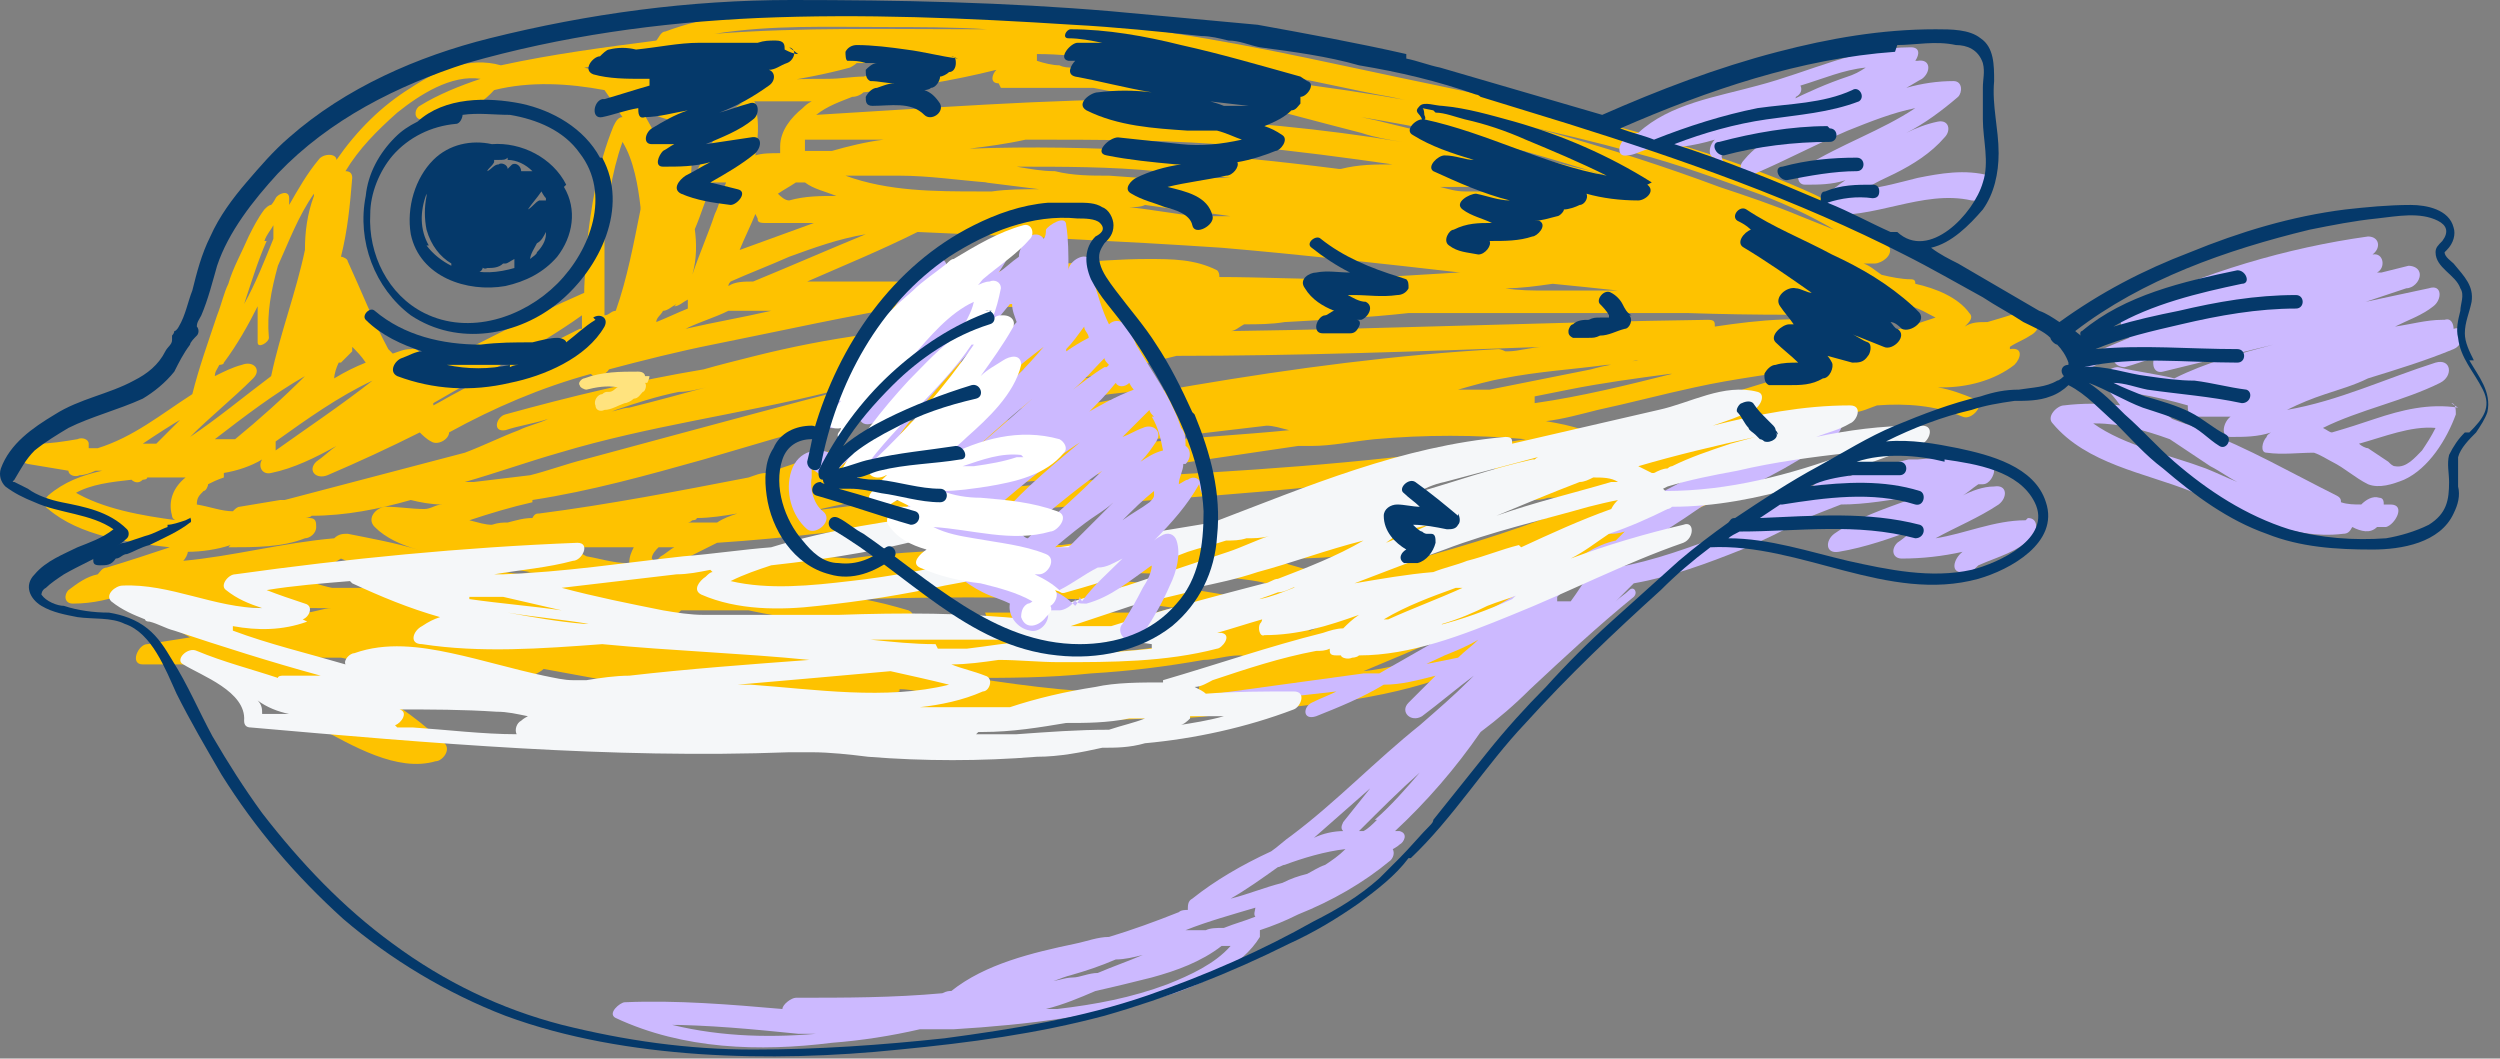 <?xml version="1.0" encoding="UTF-8"?> <svg xmlns="http://www.w3.org/2000/svg" width="111" height="47" viewBox="0 0 111 47" fill="none"><rect x="0" y="0" width="111" height="47" fill="#808080" stroke="none"/><path d="M90.239 13.7C89.539 13.9 88.939 14.1 88.239 14.3C87.839 14.3 87.539 14.3 87.239 14.5C87.439 14.3 87.639 14.1 87.439 13.9C86.939 13.2 85.939 12.8 85.039 12.6C85.039 12.5 85.039 12.4 84.839 12.4C84.439 12.4 83.939 12.3 83.539 12.2C83.239 12 83.039 11.8 82.739 11.7C82.939 11.7 83.039 11.7 83.239 11.7C83.539 11.7 84.139 11.3 83.839 10.9C82.739 9.8 81.439 9 80.039 8.4C78.439 7.7 76.739 7.1 75.139 6.6C71.439 5.4 67.639 4.6 63.839 3.8C59.939 3 56.139 2.1 52.239 1.5C48.339 0.8 44.539 0.4 40.539 0.4C36.839 0.4 33.039 0.1 29.539 1.4C29.339 1.4 29.239 1.7 29.139 1.8C26.839 2.1 24.539 2.4 22.239 2.9C20.839 2.5 19.439 3.1 18.239 3.9C16.939 4.7 15.839 5.8 14.939 7.1C14.939 6.8 14.339 6.8 14.139 7.1C13.639 7.7 13.239 8.4 12.839 9.1C12.839 9 12.839 8.9 12.839 8.8C12.839 8.4 12.339 8.6 12.239 8.8C12.239 8.8 12.139 9 12.039 9.1C11.939 9.1 11.839 9.2 11.739 9.3C11.439 9.7 11.239 10.1 11.039 10.5C10.739 11.2 10.339 11.9 10.139 12.6C9.939 13 9.839 13.5 9.639 14C9.239 15.2 8.839 16.3 8.539 17.5C7.139 18.4 5.939 19.4 4.339 19.9C4.239 19.9 4.039 19.9 3.939 19.9C3.939 19.9 3.939 19.8 3.939 19.7C3.939 19.5 3.639 19.4 3.439 19.5C2.839 19.6 2.239 19.7 1.639 19.7C1.239 19.7 0.639 20.5 1.239 20.6C1.839 20.7 2.439 20.8 3.039 20.9C3.039 21.1 3.339 21.2 3.539 21.1C3.739 21.1 4.039 21 4.239 20.9C4.339 20.9 4.439 20.9 4.539 20.9C3.639 21.1 2.839 21.4 2.139 22C1.939 22.2 1.939 22.5 2.139 22.6C3.539 23.8 5.739 24.1 7.539 24.3C6.639 24.6 5.739 24.9 4.739 25.2C4.539 25.2 4.439 25.4 4.339 25.5C3.839 25.6 3.439 25.9 3.039 26.2C2.839 26.4 2.839 26.8 3.239 26.8C4.139 26.8 4.939 26.6 5.739 26.3C5.539 26.5 5.539 26.8 5.939 26.9C6.239 26.9 6.639 26.9 6.939 26.9C6.739 27.1 6.639 27.3 6.939 27.5C7.439 27.8 7.939 28 8.439 28.3C7.839 28.4 7.139 28.5 6.539 28.6C6.139 28.6 5.739 29.5 6.339 29.5C7.339 29.5 8.339 29.5 9.339 29.5C11.039 30.3 12.539 31.4 14.139 32.3C15.639 33.1 17.639 34.3 19.339 33.8C19.639 33.8 20.039 33.3 19.739 33C18.739 32.1 17.739 31.3 16.539 30.7C18.939 31 21.539 30.9 23.839 29.9C23.839 29.9 24.039 29.8 24.139 29.7C28.539 30.5 32.939 31.4 37.439 31.7C41.939 32 46.539 32.1 51.039 31.9C52.239 31.9 53.539 31.9 54.739 31.6C54.939 31.6 55.239 31.6 55.439 31.6C56.639 31.5 57.939 31.3 59.139 31.2C60.639 31 62.239 30.7 63.739 30.2C64.939 29.8 66.239 29.2 67.139 28.3C67.439 28 67.339 27.6 66.939 27.6C66.739 27.6 66.439 27.6 66.239 27.6C68.639 26.4 70.939 25.1 73.239 23.9C73.439 23.8 73.639 23.6 73.639 23.4C74.539 23 75.539 22.5 76.439 22.1C78.039 21.4 79.639 20.6 81.039 19.5C81.239 19.3 81.339 19 81.239 18.8C81.639 18.6 81.939 18.5 82.339 18.3C82.639 18.3 83.039 18.1 83.339 18C84.639 17.9 85.939 18 87.139 18.5C87.539 18.7 88.239 17.9 87.639 17.7C87.139 17.5 86.639 17.3 86.039 17.2C86.039 17.2 86.139 17.2 86.239 17.2C87.339 17.2 88.539 16.9 89.439 16.2C89.739 15.9 89.839 15.4 89.239 15.5C89.239 15.5 89.239 15.5 89.239 15.4C89.539 15.2 89.839 15.1 90.139 14.9C90.339 14.8 90.539 14.6 90.539 14.3C90.539 14.1 90.239 14 90.039 14L90.239 13.7ZM9.939 21C10.539 20.9 11.139 20.7 11.639 20.4C11.439 20.7 11.639 21.1 12.039 21C13.039 20.8 14.039 20.3 14.939 19.8C14.639 20 14.339 20.3 14.039 20.5C13.639 20.9 14.039 21.3 14.539 21.1C15.939 20.5 17.239 19.9 18.639 19.2C18.739 19.3 18.939 19.5 19.139 19.6C19.439 19.8 19.939 19.5 19.939 19.2C21.939 18.1 24.039 17.2 26.239 16.6C26.439 16.9 26.939 16.6 27.039 16.4C28.539 16 30.139 15.6 31.639 15.3C34.639 14.7 37.739 14 40.839 13.5C43.339 13.5 45.839 13.7 48.339 13.8C46.839 14.1 45.239 14.4 43.739 14.7C43.739 14.7 43.639 14.5 43.439 14.5C40.139 14.5 36.739 15 33.539 15.8C32.739 16 31.939 16.2 31.239 16.4C28.239 16.9 25.339 17.6 22.439 18.4C22.039 18.5 21.839 19.2 22.439 19.1C23.039 18.9 23.739 18.8 24.339 18.6C23.939 18.8 23.439 18.9 23.039 19.1C22.239 19.4 21.439 19.8 20.639 20.1C17.939 20.8 15.339 21.5 12.639 22.2C12.639 22.2 12.539 22.2 12.439 22.2C11.839 22.3 11.239 22.4 10.639 22.5C10.539 22.5 10.439 22.6 10.339 22.7C9.839 22.7 9.339 22.5 8.739 22.4C8.739 22.1 8.839 22 9.039 21.8C9.139 21.8 9.239 21.6 9.239 21.5C9.439 21.4 9.639 21.3 9.939 21.2V21ZM9.539 19.5C10.839 18.5 12.139 17.5 13.539 16.7C12.539 17.7 11.539 18.6 10.439 19.5C10.139 19.5 9.839 19.5 9.539 19.5ZM19.239 17.9C21.439 16.6 23.739 15.5 25.839 14C25.839 14.2 25.839 14.4 25.839 14.6C25.839 14.6 25.839 14.6 25.739 14.6C23.939 15.5 22.139 16.4 20.339 17.4C19.939 17.6 19.639 17.8 19.239 18V17.9ZM29.539 5.4C29.439 5.7 29.339 5.9 29.239 6.2C28.939 5.7 28.739 5.3 28.439 4.8C28.839 5 29.239 5.2 29.639 5.3L29.539 5.4ZM29.939 13.6C30.139 13.6 30.339 13.4 30.539 13.3C30.539 13.4 30.539 13.6 30.539 13.7C30.039 13.9 29.639 14.1 29.139 14.3C29.139 14.1 29.339 14 29.439 13.8C29.639 13.8 29.839 13.6 30.039 13.5L29.939 13.6ZM28.439 9.3C28.139 10.8 27.839 12.4 27.339 13.8C27.139 13.8 27.039 14 26.839 14C26.839 12.9 26.839 11.8 26.839 10.7C26.939 9.2 27.139 7.7 27.639 6.3C28.139 7.1 28.339 8.3 28.439 9.2V9.3ZM36.039 4.5C35.839 4.6 35.739 4.7 35.639 4.8C35.139 5.2 34.639 5.8 34.639 6.5C34.639 6.6 34.639 6.7 34.639 6.8C34.239 6.8 33.839 6.8 33.539 6.9C33.639 6.2 33.739 5.5 33.539 4.7C33.539 4.6 33.539 4.5 33.439 4.5C34.339 4.5 35.139 4.5 36.039 4.5ZM34.339 3.7C35.539 3.5 36.639 3.3 37.739 3C37.739 3 37.939 2.9 38.039 2.8C38.939 2.8 39.839 2.8 40.739 2.8C39.939 3 39.139 3.2 38.339 3.4C37.839 3.4 37.339 3.5 36.739 3.5C35.939 3.5 35.139 3.5 34.339 3.6V3.7ZM71.639 7.9C71.139 7.8 70.739 7.6 70.239 7.5C67.439 6.8 64.539 6.2 61.739 5.5C61.339 5.4 60.939 5.3 60.439 5.2C62.839 5.6 65.339 6.1 67.639 6.7C69.039 7.1 70.339 7.5 71.639 7.9ZM71.839 12.9C70.739 12.9 69.639 12.9 68.639 12.9C68.039 12.9 67.439 12.9 66.839 12.8C67.539 12.8 68.239 12.7 68.939 12.6C69.939 12.7 70.939 12.8 71.839 12.9ZM65.739 8.2C66.139 8.2 66.539 8.4 66.839 8.5C66.239 8.5 65.639 8.5 65.039 8.5C64.639 8.5 64.339 8.4 63.939 8.3C64.539 8.3 65.139 8.3 65.739 8.3V8.2ZM64.739 12.1C63.039 12.2 61.439 12.3 59.739 12.4C57.839 12.4 55.939 12.3 54.139 12.3C54.139 12.2 54.139 12.1 54.039 12C53.039 11.5 52.039 11.5 50.939 11.5C49.739 11.5 48.539 11.6 47.339 11.7C45.239 11.9 43.139 12.2 41.139 12.5C40.939 12.5 40.739 12.5 40.539 12.5C39.039 12.5 37.539 12.5 36.039 12.5C36.039 12.5 35.939 12.5 35.839 12.5C37.439 11.8 39.139 11.1 40.739 10.3C45.239 10.5 49.739 10.7 54.239 11C57.739 11.3 61.339 11.7 64.839 12.1H64.739ZM13.239 25.7H13.039C13.739 25.5 14.539 25.2 15.139 24.8C16.239 25.3 17.439 25.6 18.439 26.1C17.239 26.1 15.939 26.1 14.739 26.1C14.239 26 13.739 25.8 13.239 25.7ZM36.939 17.5C38.339 17.1 39.739 16.7 41.139 16.2C41.139 16.2 41.339 16.3 41.439 16.3C36.239 17.6 31.139 19 25.939 20.4C25.139 20.6 24.339 20.9 23.539 21.1C22.739 21.2 21.839 21.3 21.039 21.4C20.939 21.4 20.739 21.4 20.639 21.4C22.039 21 23.439 20.5 24.839 20.1C28.839 18.9 32.839 18.4 36.839 17.4L36.939 17.5ZM26.939 18.3C27.039 18.3 27.139 18.3 27.339 18.2C28.239 17.9 29.139 17.6 30.139 17.4C30.539 17.4 30.939 17.3 31.339 17.2C30.239 17.5 29.139 17.8 27.939 18.1C27.639 18.1 27.239 18.3 26.939 18.3ZM23.639 22.2C26.239 21.8 28.739 21.1 31.239 20.4C33.339 19.8 35.439 19.1 37.539 18.7C39.939 18.2 42.339 17.8 44.739 17.5C44.439 17.5 44.239 17.6 43.939 17.7C41.839 18.2 39.739 18.9 37.639 19.7C36.439 20.2 35.239 20.6 34.039 21C33.739 21 33.539 21.1 33.239 21.2C30.139 21.8 27.039 22.4 23.939 22.8C23.839 22.8 23.739 22.8 23.639 23C23.239 23 22.939 23.1 22.539 23.2C22.339 23.2 22.139 23.2 21.839 23.3C21.539 23.3 21.239 23.2 20.839 23.1C21.739 22.8 22.739 22.5 23.639 22.3V22.2ZM42.639 15.8C43.039 15.6 43.439 15.5 43.839 15.5C44.139 15.5 44.439 15.5 44.639 15.5C44.639 15.6 44.639 15.8 44.639 15.8C43.939 16 43.339 16.1 42.639 16.3C42.639 16.1 42.739 16 42.639 15.9V15.8ZM51.539 20.7C53.539 20.4 55.639 20.1 57.639 19.8C57.839 19.8 58.039 19.8 58.239 19.8C59.139 19.8 60.039 19.6 61.039 19.5C63.239 19.3 65.539 19.3 67.739 19.5C62.439 20.4 57.039 20.8 51.639 21.1C48.639 21.3 45.639 21.5 42.539 21.9C40.339 22.2 38.139 22.4 35.939 22.7C36.139 22.7 36.239 22.7 36.439 22.6C39.039 22 41.739 21.7 44.339 21.5C46.739 21.3 49.239 21 51.639 20.7H51.539ZM51.239 19.5C52.839 19.3 54.539 19.1 56.239 18.9C56.539 18.9 56.839 19 57.239 19.1C55.239 19.3 53.239 19.4 51.339 19.6L51.239 19.5ZM66.239 21.4C63.639 22.1 61.039 22.6 58.339 23C57.739 23 57.139 23 56.639 23.1C58.039 22.6 59.439 22.2 60.939 21.8C62.739 21.3 64.639 20.9 66.539 20.7C66.239 20.8 66.139 21.2 66.239 21.4ZM57.239 27.1C57.539 27.1 57.839 27 58.139 26.9C58.139 27.3 57.739 27.5 57.339 27.6C57.539 27.4 57.639 27.1 57.339 27L57.239 27.1ZM58.039 25.3C57.739 25.2 57.339 25.1 57.039 25C56.739 25 56.339 24.9 55.939 24.8C56.239 24.8 56.539 24.8 56.739 24.8C57.639 24.8 58.539 24.8 59.339 24.7C58.839 24.9 58.439 25.1 57.939 25.4L58.039 25.3ZM28.939 24.8C28.939 24.6 29.139 24.4 29.239 24.3C29.439 24.3 29.639 24.3 29.939 24.3C29.739 24.4 29.539 24.6 29.339 24.7C29.339 24.7 29.239 24.8 29.139 24.9C29.139 24.9 29.139 24.9 29.039 24.9L28.939 24.8ZM27.939 25C27.939 25 27.939 25 27.839 25C27.239 25 26.639 24.8 26.039 24.7C25.839 24.6 25.539 24.4 25.239 24.3C26.239 24.3 27.139 24.3 28.139 24.3C28.039 24.5 27.939 24.7 27.939 25ZM30.239 27.1C30.739 27.1 31.239 27.1 31.739 27.1C32.239 27.1 32.739 27.1 33.239 27.1C34.139 27.3 34.939 27.4 35.839 27.6C33.439 27.6 31.039 27.6 28.639 27.6C29.139 27.5 29.639 27.3 30.139 27.2L30.239 27.1ZM30.839 24.7C30.839 24.7 30.739 24.7 30.639 24.7C31.039 24.5 31.439 24.3 31.839 24.1C34.939 23.9 38.039 23.5 41.039 23.1C46.839 22.4 52.639 22.2 58.439 21.6C58.039 21.7 57.739 21.8 57.339 22C56.139 22.4 54.839 22.9 53.739 23.4C51.539 23.6 49.339 23.9 47.139 24.2C46.239 24.2 45.239 24.3 44.339 24.4C42.139 24.4 39.839 24.5 37.739 24.8C35.439 24.6 33.239 24.6 30.939 24.8L30.839 24.7ZM30.539 23.2C30.539 23.2 30.639 23.2 30.739 23.1C30.739 23.1 30.939 23.1 30.939 23C31.539 23 32.139 22.9 32.739 22.8C32.439 22.9 32.139 23 31.839 23.2C31.439 23.2 30.939 23.2 30.539 23.2ZM23.539 25.4C23.639 25.4 23.839 25.4 23.939 25.4C23.639 25.4 23.439 25.4 23.139 25.5C22.139 25.4 21.239 25.1 20.239 24.9C21.339 25.1 22.439 25.2 23.539 25.4ZM20.839 27.6C21.439 27.6 22.039 27.6 22.539 27.6C23.339 27.8 24.139 28 24.939 28.1C24.939 28.1 24.839 28.1 24.739 28.1C23.439 27.9 22.039 27.8 20.739 27.6H20.839ZM43.839 27.5C42.739 27.5 41.639 27.5 40.539 27.5C40.539 27.3 40.539 27.2 40.339 27.1C39.639 26.9 38.939 26.7 38.239 26.6C41.439 26.5 44.539 26.5 47.739 26.6C49.239 26.6 50.739 26.8 52.239 27C51.939 27 51.639 27.1 51.339 27.2C50.939 27.2 50.539 27.2 50.139 27.2C49.739 27.2 49.239 27.2 48.839 27.2C47.139 27.2 45.439 27.2 43.739 27.2L43.839 27.5ZM48.639 28.9C49.339 28.7 50.139 28.6 50.839 28.4C51.339 28.4 51.839 28.4 52.339 28.6C51.439 28.7 50.539 28.9 49.639 28.9C49.139 28.9 48.639 28.9 48.139 29C48.339 29 48.439 29 48.639 28.9ZM42.339 25.6C43.139 25.6 44.039 25.4 44.839 25.4C47.239 25.4 49.739 25.4 52.139 25.5C53.639 25.6 55.239 25.6 56.639 26C56.439 26.1 56.239 26.2 56.039 26.3C55.639 26.3 55.239 26.5 54.839 26.5C50.739 25.7 46.539 25.5 42.339 25.5V25.6ZM58.339 27.9C58.739 27.6 59.039 27.1 59.039 26.7C60.339 26.5 61.639 26.3 62.939 26C61.239 26.7 59.639 27.4 57.939 28.1C58.039 28.1 58.139 28 58.239 27.9H58.339ZM62.839 27.7C62.239 27.8 61.639 28 61.039 28.2C61.139 28.2 61.239 28.2 61.339 28.1C62.139 27.8 62.839 27.4 63.539 27C63.239 27.2 63.039 27.4 62.739 27.7H62.839ZM68.639 23C65.939 24 63.139 24.8 60.239 25.5C59.839 25.5 59.439 25.7 59.139 25.8C60.139 25.3 61.139 24.9 62.139 24.5C63.139 24.4 64.139 24.2 65.139 24C65.539 24 65.839 23.3 65.539 23.1C66.339 22.8 67.139 22.5 67.939 22.2C68.239 22.2 68.439 22.2 68.739 22.1C69.439 22.1 70.239 22.1 70.939 22.1C70.139 22.4 69.439 22.8 68.639 23ZM72.739 16C72.039 16.1 71.339 16.2 70.639 16.4C69.139 16.7 67.639 17 66.139 17.3C65.639 17.3 65.139 17.3 64.739 17.3C65.439 17.1 66.139 16.9 66.739 16.8C68.239 16.5 69.839 16.4 71.339 16.2C71.739 16.2 72.239 16.1 72.639 16H72.739ZM74.239 16.6C72.239 17.1 70.239 17.6 68.139 17.9C68.139 17.9 68.139 17.7 68.139 17.6C68.639 17.5 69.139 17.4 69.639 17.3C71.139 17 72.639 16.8 74.139 16.6H74.239ZM66.839 15.6C66.839 15.6 66.639 15.5 66.539 15.5C57.439 16 48.439 17.9 39.539 19.7C40.739 19.3 41.939 18.9 43.239 18.6C44.339 18.3 45.439 18.1 46.639 17.9C47.839 17.7 49.039 17.5 50.239 17.4C50.639 17.4 51.039 16.7 50.439 16.7C49.439 16.7 48.439 16.7 47.439 16.9C49.039 16.6 50.639 16.2 52.239 15.8C57.639 15.8 63.039 15.6 68.539 15.4C68.039 15.4 67.439 15.6 66.939 15.6H66.839ZM45.439 16.4C46.139 16.2 46.839 16.1 47.539 15.9C47.639 15.9 47.739 15.9 47.839 15.9C48.039 15.9 48.239 15.9 48.339 15.9C48.039 15.9 47.739 16 47.439 16.1C46.739 16.2 46.039 16.4 45.339 16.5L45.439 16.4ZM33.439 12.5C33.039 12.5 32.639 12.5 32.339 12.7C32.339 12.7 32.339 12.6 32.439 12.5C33.339 12.1 34.139 11.8 35.039 11.4C36.139 11 37.239 10.6 38.439 10.4C36.739 11.1 35.139 11.8 33.439 12.5ZM53.339 8C51.939 8 50.639 7.9 49.239 7.8C48.439 7.8 47.639 7.8 46.839 7.6C46.239 7.6 45.739 7.5 45.139 7.4C47.239 7.4 49.339 7.4 51.339 7.6C52.439 7.6 53.539 7.8 54.639 7.9C54.139 7.9 53.739 7.9 53.239 7.9L53.339 8ZM54.739 9.6C54.239 9.6 53.739 9.6 53.139 9.6C52.139 9.5 51.139 9.3 50.139 9.2C50.339 9.2 50.639 9.2 50.839 9.1C52.139 9.3 53.339 9.4 54.639 9.6H54.739ZM59.439 7.5C53.939 6.8 48.539 6.4 43.039 6.6C43.839 6.5 44.639 6.4 45.539 6.2C48.839 6.2 52.039 6.2 55.339 6.5C57.539 6.7 59.739 7 61.839 7.3C61.039 7.3 60.339 7.3 59.539 7.5H59.439ZM43.739 8.1C44.539 8.2 45.339 8.3 46.139 8.4C45.439 8.4 44.739 8.4 44.039 8.5C43.839 8.5 43.739 8.5 43.539 8.5C41.539 8.5 39.439 8.5 37.539 7.8C37.739 7.8 37.939 7.8 38.139 7.8C38.739 7.8 39.339 7.8 39.939 7.8C41.239 7.8 42.539 8 43.839 8.1H43.739ZM36.839 6.7C36.439 6.7 36.139 6.7 35.739 6.7C35.739 6.5 35.739 6.4 35.739 6.2C36.939 6.2 38.039 6.2 39.239 6.2C38.439 6.3 37.639 6.5 36.939 6.7H36.839ZM37.139 8.7C36.439 8.7 35.739 8.7 35.039 8.9C34.839 8.9 34.639 8.7 34.539 8.6C34.839 8.4 35.039 8.3 35.339 8.1C35.439 8.1 35.539 8.1 35.639 8.1C35.639 8.1 35.639 8.1 35.739 8.1C36.139 8.4 36.639 8.5 37.139 8.7ZM33.639 9.7C33.639 9.8 33.639 9.9 33.939 9.9C34.339 9.9 34.839 9.9 35.239 9.9C35.539 9.9 35.839 9.9 36.039 9.9C36.039 9.9 36.039 9.9 36.139 9.9C35.039 10.3 33.939 10.7 32.839 11.1C33.039 10.6 33.339 10 33.539 9.5L33.639 9.7ZM32.739 4.8C32.639 4.9 32.539 5.1 32.339 5.2C31.839 5 31.439 4.8 30.939 4.6C31.639 4.6 32.339 4.6 33.039 4.6C32.839 4.6 32.739 4.7 32.639 4.8H32.739ZM30.839 10.2C31.139 9.5 31.339 8.8 31.639 8.1C31.839 8.1 32.039 8.1 32.239 8.1C32.039 8.6 31.939 9.1 31.739 9.5C31.439 10.4 31.039 11.3 30.739 12.2C30.939 11.5 30.939 10.8 30.839 10.1V10.2ZM31.839 6C31.339 6.7 31.039 7.4 30.639 8.2C30.739 7.4 30.739 6.5 30.639 5.7C31.039 5.8 31.439 5.9 31.839 6ZM32.439 13.8C33.039 13.8 33.639 13.8 34.239 13.8C32.939 14.1 31.739 14.3 30.439 14.6C31.039 14.3 31.739 14.1 32.339 13.8H32.439ZM10.139 24.3C11.339 24.3 12.539 24.3 13.539 23.9C13.739 23.9 14.039 23.7 14.039 23.4C14.039 23.2 14.039 23 13.739 23H13.539C13.539 23 13.739 23 13.839 22.9C15.339 22.9 16.839 22.6 18.239 22.2C18.639 22.3 19.139 22.4 19.639 22.4C19.339 22.4 19.139 22.6 18.839 22.6C18.239 22.6 17.739 22.5 17.139 22.5C16.739 22.5 16.239 23 16.639 23.4C17.139 23.9 17.839 24.2 18.539 24.4C17.539 24.1 16.439 23.9 15.439 23.7C15.239 23.7 15.039 23.7 14.839 23.9C12.539 24.1 10.339 24.7 8.139 24.9C8.239 24.8 8.339 24.6 8.339 24.5C8.939 24.5 9.639 24.4 10.239 24.2L10.139 24.3ZM8.839 27.1C8.839 27.1 8.639 27 8.539 26.9C10.539 27 12.439 27 14.439 27C14.439 27 14.639 27 14.739 27C14.339 27 13.939 27.2 13.539 27.2C12.539 27.4 11.639 27.5 10.639 27.7C10.039 27.5 9.439 27.2 8.939 27L8.839 27.1ZM39.939 30.6C40.539 30.6 41.139 30.8 41.739 30.9C40.839 30.9 39.939 30.9 38.939 30.8C39.239 30.8 39.639 30.8 39.939 30.7V30.6ZM50.939 30.8C48.339 30.8 45.739 30.5 43.239 30.1C43.139 30.1 43.039 30.1 42.839 30.1C44.739 30.1 46.539 30.1 48.439 29.9C50.139 29.8 51.739 29.6 53.439 29.3C53.939 29.3 54.439 29.1 55.039 29.1C55.239 29.1 55.339 29.2 55.539 29.3C54.939 29.6 54.239 29.8 53.639 30.1C53.339 30.1 53.139 30.6 53.239 30.8C52.539 30.8 51.939 30.8 51.239 30.9C51.239 30.9 51.039 30.9 50.939 30.9V30.8ZM70.439 19.7C70.639 19.5 70.639 19.2 70.339 19.1C69.739 18.9 69.239 18.8 68.639 18.7C69.439 18.6 70.139 18.4 70.939 18.2C72.339 17.9 73.839 17.5 75.239 17.2C77.039 16.8 78.839 16.6 80.539 16.3C81.039 16.3 81.539 16.1 82.039 16C80.339 16.4 78.639 16.9 77.039 17.4C76.139 17.7 75.239 18 74.439 18.3C73.139 18.7 71.939 19.2 70.639 19.5L70.439 19.7ZM84.139 14.1C84.339 14.1 84.639 13.9 84.739 13.6C84.739 13.6 84.739 13.6 84.839 13.6C85.239 13.7 85.539 13.9 85.939 14.1C85.039 14.4 84.139 14.7 83.139 14.9C82.839 14.9 82.639 14.9 82.339 14.9C82.439 14.7 82.439 14.5 82.139 14.4C80.139 14 78.139 14.2 76.139 14.5C76.139 14.3 76.139 14.2 75.839 14.2C68.739 14.3 61.739 14.6 54.639 14.7C54.839 14.7 55.039 14.5 55.239 14.4C55.839 14.4 56.439 14.4 57.039 14.3C58.839 14.2 60.739 14.1 62.539 13.9C63.739 13.9 64.939 13.9 66.239 13.9C69.139 13.9 72.039 13.9 74.939 13.9C77.939 14 80.939 14 84.039 13.9L84.139 14.1ZM56.739 3.3C58.439 3.6 60.039 4 61.739 4.3C65.439 5.1 69.039 5.8 72.639 6.8C74.539 7.3 76.439 8 78.339 8.7C79.339 9.1 80.439 9.6 81.439 10.2C80.939 10 80.439 9.8 79.939 9.6C78.739 9.1 77.539 8.7 76.339 8.3C73.939 7.4 71.439 6.6 68.939 5.9C64.939 4.8 60.839 4.1 56.739 3.6C56.839 3.5 56.939 3.3 56.839 3.2L56.739 3.3ZM48.839 2.5C50.739 2.7 52.539 3 54.339 3.5C54.039 3.5 53.839 3.5 53.539 3.5C53.239 3.5 53.039 3.5 52.739 3.5C51.039 3.2 49.339 3 47.639 3C47.439 3 47.239 3 47.039 2.9C46.739 2.9 46.339 2.8 46.039 2.7C46.039 2.7 46.039 2.5 46.039 2.4C47.039 2.4 47.939 2.5 48.939 2.6L48.839 2.5ZM44.439 3.9C45.839 3.9 47.139 3.9 48.539 3.9C49.539 4.1 50.539 4.3 51.539 4.4C52.439 4.4 53.439 4.5 54.339 4.4C56.439 4.8 58.439 5.4 60.439 5.9C61.039 6.1 61.639 6.2 62.239 6.3C58.639 5.7 55.139 5.4 51.539 5.2C51.939 5 52.239 4.4 51.539 4.4C46.439 4.4 41.339 4.8 36.239 5.1C36.739 4.7 37.339 4.5 37.839 4.3C38.039 4.3 38.239 4.2 38.339 4.1C40.339 3.9 42.239 3.6 44.239 3.1C44.039 3.3 43.939 3.7 44.339 3.7L44.439 3.9ZM39.239 1.2C40.739 1.2 42.339 1.2 43.839 1.3C43.739 1.3 43.639 1.3 43.539 1.3C39.639 1.3 35.639 1.2 31.739 1.5C34.239 1.1 36.839 1.2 39.239 1.2ZM32.039 2.5C33.039 2.6 34.139 2.7 35.139 2.7C32.639 3.1 30.139 3.3 27.539 3.2C27.539 3.2 27.339 3.2 27.339 3.1C27.139 3.1 26.939 3.1 26.739 3.1C26.439 3.1 26.239 3.1 25.939 3C27.939 2.7 30.039 2.5 32.039 2.4V2.5ZM15.339 7.6C15.939 6.6 16.739 5.8 17.639 5C18.639 4.2 20.039 3.3 21.339 3.5C20.439 3.8 19.439 4.2 18.639 4.7C18.439 4.8 18.339 5.2 18.639 5.3C19.739 5.5 21.139 4.9 21.939 4C23.539 3.6 25.239 3.7 26.839 4C27.139 4.4 27.339 4.8 27.639 5.2C27.439 5.2 27.339 5.4 27.239 5.6C26.539 7.3 26.239 9.2 26.039 11C26.039 11.7 25.939 12.3 25.939 13C23.439 14.1 20.939 15.4 18.439 16.7C18.439 16.7 18.339 16.6 18.239 16.5C18.339 16.4 18.439 16.3 18.539 16.2C18.839 15.9 18.639 15.4 18.239 15.5C17.939 15.5 17.739 15.6 17.439 15.7C17.439 15.7 17.339 15.6 17.239 15.5C16.539 14.2 16.039 12.9 15.439 11.6C15.439 11.5 15.239 11.4 15.139 11.4C15.439 10.2 15.539 9.1 15.639 7.9C15.639 7.7 15.539 7.6 15.339 7.6ZM15.139 16.1C15.339 15.9 15.439 15.8 15.639 15.6V15.4C15.839 15.6 16.039 15.8 16.239 16.1C15.739 16.3 15.339 16.5 14.839 16.8C14.839 16.6 14.939 16.3 15.039 16.1H15.139ZM16.539 16.9C15.139 18 13.639 19 12.239 20C12.239 19.9 12.239 19.7 12.239 19.6C13.639 18.6 15.039 17.6 16.539 16.9ZM11.739 10.7C11.839 10.4 12.039 10.2 12.139 10C12.139 10.2 12.139 10.4 12.139 10.6C11.739 11.6 11.339 12.6 10.839 13.5C11.139 12.6 11.439 11.6 11.839 10.7H11.739ZM11.239 16.8C11.639 16.4 11.239 16 10.739 16.2C10.339 16.3 9.939 16.5 9.539 16.7C9.539 16.5 9.639 16.4 9.739 16.2C9.739 16.2 9.939 16.2 9.939 16.1C10.539 15.3 11.039 14.4 11.439 13.6C11.439 14.1 11.439 14.6 11.439 15.2C11.439 15.5 11.939 15.2 11.939 15C11.839 13.9 12.039 12.9 12.339 11.8C12.839 10.7 13.239 9.6 13.939 8.6C13.939 8.6 13.939 8.6 13.939 8.7C13.639 9.5 13.539 10.3 13.539 11.1C13.139 13 12.439 14.8 12.039 16.7C10.839 17.6 9.639 18.6 8.439 19.4C9.339 18.5 10.339 17.7 11.239 16.8ZM8.139 18.5C7.739 18.9 7.339 19.3 6.939 19.7C6.739 19.7 6.539 19.7 6.339 19.7C6.939 19.3 7.539 18.9 8.239 18.5H8.139ZM3.339 21.9C4.039 21.5 4.939 21.4 5.839 21.3C5.939 21.4 6.139 21.5 6.339 21.3C6.339 21.3 6.539 21.3 6.539 21.2C6.739 21.2 6.939 21.2 7.239 21.2C7.539 21.2 7.939 21.2 8.239 21.2C7.739 21.6 7.439 22.2 7.639 22.9C7.639 23 7.739 23.1 7.839 23.1C6.339 22.9 4.539 22.6 3.239 21.8L3.339 21.9ZM14.239 31.2C13.739 30.9 13.239 30.6 12.739 30.3C12.839 30.3 12.939 30.3 13.039 30.3C13.139 30.3 13.339 30.3 13.539 30.1C15.039 30.9 16.639 31.7 17.939 32.8C17.639 32.8 17.239 32.6 16.939 32.5C15.939 32.1 15.039 31.6 14.139 31.1L14.239 31.2ZM16.439 29.7C15.639 29.7 14.939 29.5 14.139 29.3C14.139 29.3 13.939 29.3 13.939 29.2C14.339 29.2 14.739 29.2 15.139 29.2C16.039 29.4 17.039 29.5 17.939 29.6C18.839 29.7 19.839 29.8 20.739 29.8C19.339 30 17.939 29.8 16.539 29.8L16.439 29.7ZM65.539 28.2C64.939 28.6 64.239 28.9 63.639 29.1C62.639 29.4 61.539 29.7 60.539 29.8C61.739 29.3 62.939 28.8 64.039 28.3C64.539 28.3 65.039 28.2 65.539 28.2ZM75.939 21C74.639 21.6 73.239 22.2 71.939 22.8C72.439 22.5 72.839 22.2 73.239 21.8C73.439 21.7 73.739 21.5 73.939 21.4C74.639 21.2 75.439 20.9 76.139 20.7C76.839 20.4 77.539 20.2 78.239 19.9C78.339 19.9 78.539 19.9 78.639 19.9C77.739 20.4 76.839 20.8 75.939 21.2V21Z" fill="#FEC200"></path><path d="M109.139 18.1C107.839 17.9 106.639 18.2 105.439 18.6C104.839 18.8 104.239 19 103.539 19.2C103.439 19.2 103.339 19.1 103.139 19C104.739 18.2 106.739 17.8 108.339 17C108.939 16.7 108.839 15.9 108.139 16.1C105.939 16.8 103.839 17.8 101.539 18.2C102.139 17.9 102.639 17.7 103.239 17.5C103.839 17.3 104.539 17.1 105.139 16.8C106.439 16.4 107.739 16 108.939 15.5C109.439 15.3 109.539 14.4 108.939 14.6C108.939 14.4 108.839 14.1 108.539 14.2C108.539 14.2 108.539 14.2 108.439 14.2C107.739 14.2 107.039 14.4 106.339 14.5C106.939 14.2 107.539 14 108.039 13.6C108.439 13.3 108.439 12.6 107.839 12.8C106.939 13 105.939 13.2 105.039 13.4C105.639 13.2 106.239 13 106.839 12.8C107.139 12.8 107.439 12.5 107.439 12.2C107.439 11.9 107.139 11.8 106.939 11.8C106.539 11.9 106.139 12 105.739 12.1C105.739 12.1 105.639 12.1 105.539 12.1C105.939 11.9 105.839 11.2 105.339 11.3C105.739 11 105.639 10.5 105.139 10.5C101.539 11 97.839 12.1 94.539 13.7C94.139 13.9 93.939 14.7 94.539 14.5C94.439 14.7 94.539 14.9 94.539 15C93.839 15.3 93.039 15.6 92.339 16C92.039 16.2 92.039 16.7 92.439 16.5C92.939 16.3 93.439 16 93.839 15.8C93.839 15.8 93.839 15.8 93.839 15.9C93.839 16.2 94.139 16.3 94.339 16.3C94.739 16.2 95.239 16 95.639 15.9C95.539 16.2 95.639 16.6 96.039 16.5C97.639 16.1 99.339 15.7 100.939 15.3C99.439 15.7 97.939 16.1 96.539 16.8C95.739 16.6 94.839 16.5 94.039 16.3C93.639 16.3 93.239 16.7 93.439 17.1C93.639 17.4 93.939 17.7 94.139 18C93.339 17.9 92.439 17.9 91.639 18C91.339 18 90.839 18.5 91.139 18.8C92.639 20.6 95.239 21 97.239 21.8C99.339 22.7 101.639 24 104.039 23.7C104.239 23.7 104.339 23.6 104.439 23.4C104.839 23.6 105.239 23.7 105.539 23.4C105.639 23.4 105.839 23.4 105.939 23.4C106.339 23.3 106.839 22.4 106.139 22.4C106.039 22.4 105.939 22.4 105.839 22.4C105.839 22.3 105.839 22.1 105.639 22.1C105.339 22 105.039 22.2 104.839 22.4C104.539 22.4 104.239 22.4 103.939 22.3C103.939 22.2 103.939 22.1 103.739 22C101.739 21 99.839 19.9 97.739 19.1C97.339 18.9 96.939 18.8 96.439 18.6C96.239 18.4 95.939 18.3 95.739 18.1C95.439 17.9 95.239 17.7 94.939 17.5C95.639 17.6 96.439 17.8 97.139 18C97.139 18 97.139 18 97.139 18.1C97.139 18.3 97.239 18.6 97.539 18.5C97.939 18.5 98.339 18.5 98.739 18.5C98.739 18.5 98.939 18.5 99.039 18.5C98.739 18.7 98.539 19.4 99.039 19.4C99.639 19.4 100.239 19.4 100.839 19.2C100.839 19.2 100.639 19.3 100.639 19.4C100.439 19.6 100.339 20.1 100.639 20.1C101.339 20.2 102.039 20.1 102.739 20.1C103.039 20.2 103.339 20.4 103.539 20.5C104.139 20.8 104.539 21.2 105.139 21.5C105.639 21.7 106.239 21.5 106.739 21.3C107.839 20.8 108.639 19.5 109.039 18.4C109.039 18.2 109.039 17.9 108.839 17.9L109.139 18.1ZM93.039 18.8C94.139 18.8 95.239 19.1 96.339 19.5C96.939 19.9 97.539 20.3 98.139 20.7C98.539 20.9 98.939 21.2 99.339 21.4C98.839 21.2 98.439 21 97.939 20.8C96.339 20.2 94.339 19.8 92.939 18.8H93.039ZM106.339 20.7C106.239 20.7 106.139 20.6 106.039 20.5C105.739 20.3 105.439 20.1 105.139 19.9C105.039 19.9 104.839 19.8 104.739 19.7C105.839 19.4 107.039 18.9 108.139 19C107.939 19.4 107.739 19.7 107.539 20C107.239 20.3 106.839 20.8 106.339 20.7Z" fill="#CCB9FF"></path><path d="M89.939 23.1C88.539 23.1 87.239 23.7 85.939 23.9C86.839 23.4 87.839 23 88.739 22.4C89.139 22.1 89.139 21.5 88.539 21.6C88.039 21.6 87.539 21.8 87.139 22C87.339 21.9 87.539 21.7 87.839 21.5C87.839 21.5 87.939 21.5 88.039 21.5C88.339 21.5 88.539 21.1 88.539 20.9C88.539 20.7 88.539 20.4 88.339 20.4C87.339 20.2 86.239 20.3 85.139 20.4C85.139 20.4 84.939 20.4 84.739 20.4C83.039 20.8 81.339 21.4 79.639 21.9C79.439 21.9 79.339 21.9 79.139 21.9C79.139 21.9 78.939 21.9 78.839 22.1C78.839 22.1 78.639 22.1 78.539 22.1C78.339 22.1 78.039 22.4 78.039 22.6C78.039 22.7 78.039 22.8 78.239 22.9C78.139 22.9 77.939 23 77.839 23.1C77.639 23.2 77.339 23.4 77.439 23.7C77.439 24 77.839 24 78.039 23.9C79.239 23.4 80.439 22.9 81.739 22.4C82.839 22.4 83.939 22.2 85.139 22C85.039 22 84.839 22.1 84.739 22.2C83.639 22.6 82.439 23 81.439 23.7C81.039 24 81.039 24.6 81.639 24.5C82.839 24.3 83.939 23.9 85.039 23.5C84.739 23.7 84.539 23.9 84.239 24.1C83.939 24.4 84.039 24.8 84.439 24.8C85.339 24.8 86.239 24.7 87.139 24.5C86.739 24.8 86.539 25.5 87.239 25.4C87.539 25.4 87.639 25.3 87.839 25.1C88.739 24.7 89.639 24.5 90.239 23.8C90.439 23.6 90.539 23 90.039 23L89.939 23.1Z" fill="#CCB9FF"></path><path d="M88.339 7.8C87.239 7.5 86.139 7.7 85.139 7.9C84.339 8.1 83.639 8.3 82.839 8.4C83.239 8.1 83.739 7.9 84.139 7.7C84.939 7.3 85.739 6.8 86.339 6.1C86.639 5.8 86.539 5.3 86.039 5.4C85.539 5.5 85.039 5.7 84.639 5.9C85.439 5.5 86.239 4.9 86.939 4.3C87.139 4.1 87.139 3.6 86.739 3.6C86.039 3.6 85.339 3.7 84.639 3.9C84.839 3.8 85.139 3.6 85.339 3.5C85.739 3.2 85.739 2.6 85.139 2.7C85.139 2.7 85.139 2.7 85.039 2.7C85.239 2.4 85.239 2.1 84.839 2.1C82.439 2.1 80.339 3.2 78.039 3.8C76.239 4.3 74.139 4.6 72.739 5.9C72.539 5.9 72.439 6 72.239 6.1C71.839 6.3 71.739 7 72.239 6.9C72.539 6.9 72.839 6.7 73.239 6.6C74.239 6.6 75.139 6.5 76.139 6.2C75.839 6.5 75.839 7 76.139 7C76.139 7.2 76.239 7.3 76.439 7.5C76.439 7.5 76.739 7.4 76.639 7.3C76.539 7.2 76.439 7.1 76.439 6.9C77.039 6.7 77.639 6.4 78.139 6.2C78.439 6.1 78.639 6 78.939 5.9C78.439 6.2 77.839 6.6 77.439 7.1C77.039 7.5 77.439 8 77.939 7.7C79.339 7.1 80.639 6.4 82.039 5.8C83.039 5.4 84.039 5 85.039 4.8C83.539 5.8 81.739 6.4 80.139 7.4C79.739 7.6 79.739 8.2 80.139 8.2C80.739 8.2 81.339 8.2 81.939 8C81.639 8.2 81.239 8.5 80.939 8.8C80.739 9 80.639 9.5 80.939 9.5C83.139 9.8 85.339 8.4 87.539 8.9C88.039 9 88.739 8.1 88.139 8L88.339 7.8ZM79.539 4.5C79.539 4.5 79.739 4.4 79.739 4.3C79.939 4.2 80.039 4 79.939 3.8C80.939 3.5 81.839 3.1 82.839 3C82.539 3.2 82.339 3.3 82.039 3.4C81.139 3.7 80.239 4.1 79.439 4.5H79.539Z" fill="#CCB9FF"></path><path d="M81.239 20.7C80.839 21.4 80.139 21.9 79.439 22.3C78.539 22.9 77.639 23.3 76.639 23.7C75.039 24.3 73.439 24.9 71.739 25.2C71.839 24.9 72.039 24.7 72.339 24.5C73.439 23.9 74.539 23.2 75.539 22.5C75.939 22.3 76.339 22.2 76.739 22C78.439 21.3 80.039 20.4 81.539 19.3C81.839 19.1 81.939 18.4 81.339 18.6C80.239 18.9 79.139 19.3 78.039 19.9C78.039 19.9 77.839 19.9 77.739 19.9C75.539 20.8 73.639 22.1 71.439 22.9C71.039 23.1 70.939 23.7 71.439 23.7C71.639 23.7 71.839 23.7 72.139 23.6C72.039 23.7 71.939 23.8 71.739 24C70.839 24.2 70.139 24.7 69.439 25.3C68.939 25.5 68.539 25.8 68.039 26C66.439 26.9 64.839 27.8 63.339 28.7C62.639 29.1 61.939 29.5 61.239 29.9C61.039 29.9 60.739 29.9 60.539 29.9C56.039 30.5 51.539 31.2 47.039 31.6C44.139 31.9 41.139 32.1 38.239 32.1C38.039 32.1 37.739 32.5 38.039 32.5C43.439 32.5 48.839 32 54.139 31.3C55.839 31.1 57.539 30.9 59.339 30.7C58.939 30.9 58.639 31 58.239 31.2C57.839 31.4 57.839 32 58.439 31.8C59.439 31.4 60.439 31 61.439 30.4C62.239 30.4 62.939 30.2 63.739 30C63.339 30.4 62.939 30.8 62.539 31.2C62.139 31.6 62.639 32.1 63.139 31.8C63.939 31.2 64.639 30.6 65.439 30C65.439 30 65.339 30.1 65.239 30.2C64.539 30.9 63.839 31.5 63.039 32.2C61.039 33.8 59.339 35.6 57.339 37.1C57.039 37.3 56.739 37.6 56.439 37.8C55.139 38.4 53.939 39.1 52.939 39.9C52.739 40 52.739 40.2 52.739 40.4C52.639 40.4 52.439 40.4 52.339 40.5C51.339 40.9 50.239 41.3 49.239 41.6C48.739 41.6 48.239 41.8 47.739 41.9C45.839 42.3 43.739 42.8 42.239 44C42.139 44 42.039 44 41.839 44.1C39.639 44.3 37.539 44.3 35.339 44.3C35.139 44.3 34.739 44.6 34.739 44.8C32.439 44.6 30.039 44.4 27.739 44.5C27.539 44.5 26.939 45 27.339 45.2C30.339 46.6 33.739 46.7 36.939 46.3C38.239 46.2 39.539 46 40.839 45.7C41.339 45.7 41.839 45.7 42.339 45.7C45.639 45.5 48.939 45.1 52.139 44.1C53.539 43.6 55.139 42.9 55.939 41.6C55.939 41.6 55.939 41.4 55.939 41.3C56.539 41.1 57.039 40.9 57.639 40.6C59.139 40 60.539 39.2 61.739 38.2C61.839 38.1 61.939 37.9 61.839 37.7C61.839 37.7 62.039 37.6 62.139 37.5C62.339 37.4 62.539 37 62.139 36.9C62.139 36.9 61.939 36.9 61.839 36.9C61.839 36.9 61.839 36.9 61.939 36.9C63.339 35.6 64.639 34.1 65.739 32.5C66.539 31.9 67.239 31.3 67.939 30.6C69.439 29.2 70.939 27.8 72.539 26.5C72.739 26.3 72.539 26 72.339 26.2C72.139 26.4 71.939 26.5 71.739 26.7C72.039 26.4 72.239 26.2 72.539 25.9C74.239 25.6 75.839 25 77.339 24.4C79.139 23.6 81.239 22.7 82.239 20.9C82.539 20.3 81.639 20.2 81.439 20.7H81.239ZM29.439 45.5C31.439 45.5 33.439 45.7 35.439 45.9C35.739 45.9 35.939 45.9 36.239 45.9C33.939 46.1 31.639 46 29.439 45.4V45.5ZM60.839 35C60.439 35.5 60.039 36 59.639 36.5C59.539 36.7 59.539 36.8 59.639 36.9C59.239 36.9 58.739 37 58.339 37.2C59.139 36.5 60.039 35.7 60.839 35ZM46.339 43.7C46.739 43.6 47.139 43.4 47.539 43.3C48.239 43.1 48.839 42.9 49.539 42.6C49.939 42.6 50.339 42.5 50.739 42.4C50.039 42.7 49.439 42.9 48.739 43.2C48.339 43.2 47.939 43.4 47.639 43.4C47.239 43.4 46.839 43.6 46.439 43.6L46.339 43.7ZM51.839 43.7C50.239 44.3 48.639 44.6 46.939 44.8C46.739 44.8 46.539 44.8 46.439 44.8C47.239 44.6 47.939 44.3 48.639 44C49.539 43.8 50.339 43.6 51.139 43.4C52.239 43.1 53.339 42.7 54.239 42C54.239 42 54.239 42 54.339 42C54.439 42 54.539 42 54.639 42C53.939 42.8 52.839 43.3 51.839 43.7ZM55.739 40.7C55.239 40.9 54.839 41 54.339 41.2C54.339 41.2 54.339 41.2 54.239 41.2C54.039 41.2 53.739 41.2 53.539 41.3C53.239 41.3 52.939 41.3 52.639 41.3C53.639 40.9 54.739 40.6 55.739 40.3C55.739 40.4 55.639 40.6 55.739 40.7ZM58.839 38.4C58.539 38.5 58.239 38.7 58.039 38.8C57.639 38.9 57.339 39 56.939 39.2C56.139 39.4 55.439 39.7 54.639 39.9C55.339 39.5 56.039 39 56.739 38.5C56.839 38.5 56.939 38.4 57.039 38.4C57.839 38.1 58.839 37.8 59.739 37.7C59.439 38 59.139 38.2 58.839 38.4ZM61.139 36.4C60.939 36.6 60.739 36.8 60.539 36.9C60.539 36.9 60.439 36.9 60.339 36.9C61.239 36 62.139 35.1 63.039 34.3C62.439 35 61.739 35.8 61.039 36.4H61.139ZM70.639 25.4C70.339 25.8 70.039 26.3 69.739 26.7C69.539 26.7 69.339 26.7 69.139 26.7V26.5C69.439 26.2 69.739 25.9 70.039 25.7C70.239 25.6 70.439 25.5 70.639 25.4ZM63.139 29.6C63.439 29.4 63.739 29.3 64.139 29.1C64.639 28.9 65.139 28.7 65.639 28.4C65.339 28.7 65.039 28.9 64.739 29.2C64.239 29.3 63.739 29.4 63.239 29.5L63.139 29.6Z" fill="#CCB9FF"></path><path d="M85.039 18.9C83.539 18.9 82.039 19.1 80.639 19.4C81.139 19.2 81.639 19.1 82.139 18.8C82.439 18.7 82.739 18 82.139 18C80.039 18 78.039 18.4 76.039 18.9C76.639 18.7 77.239 18.5 77.839 18.2C78.139 18.1 78.439 17.5 78.039 17.4C76.539 17 75.039 17.9 73.639 18.2C71.439 18.7 69.339 19.2 67.139 19.7C67.139 19.5 67.139 19.4 66.839 19.4C62.239 19.8 58.039 21.6 53.839 23.2C52.639 23.4 51.439 23.6 50.139 23.8C47.839 24.2 45.539 24.5 43.239 24.9C41.439 25.2 39.639 25.6 37.739 25.8C36.039 26 34.139 26.2 32.439 25.8C33.039 25.5 33.639 25.3 34.239 25.1C36.939 24.8 39.539 24.4 42.139 23.6C42.639 23.5 42.839 22.7 42.139 22.8C39.539 23.1 36.839 23.5 34.239 24.3C32.939 24.4 31.639 24.6 30.339 24.7C27.639 25 25.039 25.4 22.339 25.5C22.239 25.5 22.139 25.5 21.939 25.5C23.139 25.3 24.339 25.2 25.439 24.9C25.839 24.9 26.239 24.1 25.639 24.1C20.539 24.3 15.439 24.8 10.439 25.5C10.139 25.5 9.739 26 10.039 26.2C10.539 26.6 11.039 26.8 11.639 27C9.539 27 7.539 25.9 5.439 26C5.139 26 4.639 26.4 4.939 26.7C5.439 27.1 5.939 27.3 6.439 27.5C6.439 27.5 6.439 27.6 6.639 27.6C7.039 27.7 7.339 27.9 7.739 28C9.839 28.7 12.039 29.4 14.239 30C13.839 30 13.439 30 12.939 30C12.839 30 12.639 30 12.539 30C12.539 30 12.339 30 12.339 30.1C11.139 29.7 9.939 29.4 8.739 28.9C8.339 28.7 7.739 29.3 8.139 29.5C8.939 30 10.939 30.7 10.839 32C10.839 32.2 10.939 32.3 11.139 32.3C19.139 33 27.139 33.7 35.039 33.4C35.339 33.4 35.639 33.4 36.039 33.4C36.839 33.4 37.739 33.5 38.539 33.6C41.039 33.8 43.539 33.8 46.039 33.6C47.039 33.6 48.039 33.4 48.939 33.2C49.539 33.2 50.139 33.2 50.839 33C53.039 32.8 55.339 32.3 57.439 31.5C57.739 31.4 58.039 30.7 57.439 30.7C56.139 30.7 54.839 30.7 53.539 30.8C53.439 30.7 53.239 30.6 53.039 30.5C53.339 30.5 53.639 30.3 53.839 30.2C55.339 29.7 56.839 29.2 58.439 28.9C58.639 28.9 58.839 28.9 59.039 28.8C59.039 29 59.039 29.1 59.339 29.1C59.339 29.1 59.439 29.1 59.539 29.1C59.539 29.2 59.839 29.3 60.039 29.2C60.039 29.2 60.239 29.2 60.339 29.1C62.639 29.1 64.939 28.2 67.139 27.3C69.639 26.3 72.139 25 74.739 24.1C75.239 23.9 75.239 23.1 74.739 23.3C73.039 23.7 71.339 24.2 69.739 24.8C70.339 24.5 70.839 24.1 71.439 23.7C72.339 23.4 73.239 23 74.039 22.6C74.039 22.6 74.139 22.6 74.239 22.5C78.039 22.5 81.839 21 85.339 19.7C85.639 19.6 85.939 18.9 85.339 18.9H85.039ZM11.439 31.1C11.839 31.4 12.339 31.6 12.839 31.7C12.439 31.7 12.039 31.7 11.639 31.7C11.639 31.5 11.639 31.3 11.439 31.1ZM45.239 32.6C44.639 32.6 43.939 32.6 43.339 32.6C43.339 32.6 43.339 32.6 43.439 32.5C43.439 32.5 43.539 32.5 43.639 32.5C44.939 32.5 46.139 32.3 47.339 32.1C48.239 32.1 49.139 32.1 50.139 31.9C50.339 31.9 50.639 31.9 50.839 31.9C50.339 32.1 49.839 32.2 49.239 32.4C47.839 32.4 46.539 32.5 45.139 32.6H45.239ZM33.439 30.4C33.239 30.4 32.939 30.4 32.739 30.4C35.039 30.2 37.339 30 39.539 29.8C40.439 30 41.339 30.2 42.139 30.4C39.339 31.1 36.139 30.6 33.339 30.4H33.439ZM67.439 24.2C66.639 24.4 65.939 24.7 65.139 24.9C64.639 25.1 64.139 25.2 63.639 25.4C62.439 25.5 61.339 25.7 60.139 25.9C61.439 25.4 62.739 24.9 64.139 24.4C66.239 23.6 68.439 23.1 70.539 22.5C70.939 22.4 71.339 22.3 71.839 22.2C71.739 22.3 71.639 22.4 71.539 22.6C70.139 23.1 68.839 23.7 67.539 24.3L67.439 24.2ZM55.439 26.8C55.839 26.6 56.239 26.5 56.739 26.3C57.039 26.3 57.339 26.1 57.639 26C57.639 26 57.539 26 57.439 26.1C56.939 26.3 56.439 26.5 55.939 26.6C55.739 26.6 55.639 26.6 55.439 26.6V26.8ZM63.439 23.3C62.839 23.6 62.239 23.8 61.539 24.1C61.839 23.9 62.039 23.7 62.339 23.5C62.739 23.5 63.039 23.4 63.439 23.3ZM71.539 21.4C69.839 21.9 68.139 22.3 66.439 22.9C67.639 22.4 68.839 21.9 70.139 21.4C70.339 21.4 70.539 21.3 70.739 21.2C71.139 21.2 71.539 21.2 71.839 21.4H71.639H71.539ZM68.039 20.4C66.239 20.8 64.539 21.4 62.839 21.9C63.239 21.7 63.639 21.5 64.139 21.4C65.639 21 67.139 20.6 68.639 20.2C68.439 20.2 68.239 20.3 68.139 20.4H68.039ZM52.739 26.1C52.739 26.1 52.739 26.1 52.839 26.1C52.839 26.1 52.939 26.1 53.039 26.1C54.039 25.9 54.939 25.7 55.839 25.4C57.339 25 58.939 24.4 60.539 24C59.339 24.7 58.039 25.2 56.739 25.7C56.539 25.7 56.339 25.9 56.139 25.9C53.839 26.5 51.539 27.1 49.339 27.8C48.739 27.8 48.139 27.8 47.539 27.8C48.439 27.5 49.339 27.2 50.239 26.9C51.039 26.7 51.939 26.5 52.739 26.3V26.1ZM20.839 26.5C21.339 26.5 21.839 26.5 22.339 26.5C23.239 26.7 24.039 26.9 24.939 27.1C23.539 26.9 22.239 26.8 20.839 26.6V26.5ZM22.539 27.2C23.739 27.4 24.939 27.5 26.139 27.7C26.139 27.7 26.039 27.7 25.939 27.7C24.739 27.6 23.639 27.4 22.539 27.2ZM41.539 28.6C40.539 28.6 39.639 28.5 38.639 28.4C40.639 28.4 42.539 28.4 44.539 28.4C44.939 28.4 45.339 28.4 45.739 28.5C44.839 28.5 43.839 28.7 42.939 28.8C42.539 28.8 42.039 28.8 41.639 28.8L41.539 28.6ZM48.739 28.9C48.839 28.9 49.039 28.7 49.139 28.5H49.339C49.939 28.5 50.539 28.5 51.139 28.6V28.8C50.139 28.9 49.139 29 48.139 29C48.239 29 48.439 29 48.539 29L48.739 28.9ZM64.939 26.1C63.839 26.6 62.739 27 61.639 27.5C61.639 27.5 61.539 27.5 61.439 27.5C62.439 26.9 63.539 26.5 64.639 26.1C64.639 26.1 64.839 26.1 64.939 26.1ZM73.339 21C73.139 20.9 72.939 20.8 72.739 20.7C74.439 20.2 76.139 19.8 77.939 19.4C77.539 19.5 77.239 19.6 76.839 19.7C75.939 20 75.039 20.3 74.239 20.7C74.239 20.7 74.139 20.7 74.039 20.8C73.839 20.8 73.639 20.9 73.439 21H73.339ZM31.639 25.4C31.539 25.4 31.439 25.5 31.339 25.6C31.039 25.8 30.739 26.2 31.139 26.4C32.739 27.1 34.639 27.1 36.339 26.9C38.239 26.7 40.139 26.4 41.939 26C44.039 25.6 46.139 25.3 48.239 25C48.539 25 48.839 24.9 49.139 24.8C48.539 25 47.939 25.2 47.339 25.5C46.939 25.7 46.839 26.5 47.339 26.3C49.139 25.8 50.939 25.2 52.739 24.5C53.339 24.3 53.839 24.2 54.439 24C54.739 24 55.039 24 55.339 23.9C55.639 23.9 56.039 23.9 56.339 23.8C55.739 24 55.139 24.3 54.539 24.5C53.039 25 51.539 25.5 50.039 26C48.639 26.4 47.139 26.8 45.839 27.4C45.839 27.4 45.739 27.4 45.639 27.5C42.839 27.2 40.039 27.2 37.239 27.3C35.339 27.3 33.339 27.3 31.439 27.3C31.439 27.3 31.339 27.3 31.239 27.3C30.639 27.3 30.039 27.2 29.439 27.1C27.939 26.8 26.439 26.5 24.939 26.1C26.639 25.9 28.339 25.7 30.039 25.5C30.539 25.5 31.039 25.4 31.539 25.3L31.639 25.4ZM13.439 27.5C13.739 27.4 13.939 26.9 13.539 26.8C12.939 26.6 12.339 26.4 11.839 26.2C13.039 26 14.339 25.9 15.539 25.8C15.539 25.8 15.539 25.8 15.639 25.9C16.939 26.5 18.139 27 19.539 27.4C19.239 27.5 19.039 27.6 18.739 27.8C18.339 28 18.139 28.6 18.739 28.6C21.339 29 24.039 28.8 26.739 28.6C29.839 28.9 32.939 29 35.939 29.3C33.239 29.5 30.539 29.7 27.939 30C27.339 30 26.639 30.1 26.039 30.2C25.939 30.2 25.739 30.2 25.639 30.2C25.639 30.2 25.539 30.2 25.439 30.2C25.039 30.2 24.639 30.1 24.139 30C22.739 29.7 21.439 29.3 20.039 29C18.639 28.7 17.139 28.5 15.739 29C15.539 29 15.239 29.3 15.339 29.5C13.639 29 11.939 28.6 10.339 28V27.8C11.439 28 12.539 28 13.639 27.6L13.439 27.5ZM17.539 32.2C17.839 32.1 18.139 31.6 17.739 31.5C19.139 31.5 20.539 31.5 22.039 31.6C22.539 31.6 22.939 31.7 23.439 31.8C23.439 31.8 23.239 31.9 23.139 32C22.939 32.1 22.839 32.4 22.939 32.6C21.439 32.6 19.839 32.4 18.339 32.3C18.139 32.3 17.839 32.3 17.639 32.3L17.539 32.2ZM52.839 31.8C53.339 31.8 53.839 31.8 54.339 31.8C53.639 32 52.939 32.1 52.339 32.2C52.539 32.2 52.739 32 52.839 31.9V31.8ZM51.639 30.3C50.639 30.3 49.539 30.3 48.639 30.5C47.339 30.7 46.039 31 44.839 31.4C43.539 31.4 42.239 31.4 40.839 31.4C41.739 31.3 42.739 31.1 43.639 30.7C43.939 30.7 44.139 30.1 43.739 30C43.239 29.8 42.739 29.7 42.239 29.5C42.939 29.5 43.639 29.4 44.339 29.3C45.239 29.3 46.139 29.4 47.039 29.4C49.339 29.4 51.739 29.4 54.039 28.8C54.239 28.8 54.739 28.2 54.239 28.1C54.239 28.1 54.139 28.1 54.039 28.1C54.739 27.9 55.339 27.7 56.039 27.5C56.039 27.5 56.039 27.6 55.939 27.7C55.839 27.9 55.939 28.3 56.139 28.2C57.639 28.2 58.939 27.8 60.339 27.3C60.039 27.5 59.839 27.7 59.639 27.9C59.339 27.9 59.039 28 58.739 28.1C56.339 28.7 54.039 29.5 51.639 30.2V30.3ZM63.739 27.8C63.839 27.8 63.939 27.8 64.039 27.7C64.739 27.5 65.439 27.2 66.039 26.9C66.539 26.7 66.939 26.6 67.439 26.4C67.339 26.4 67.239 26.5 67.139 26.6C66.039 27.1 64.939 27.5 63.739 27.8ZM73.839 21.7C73.839 21.7 73.839 21.7 74.039 21.6C75.039 21.3 76.039 21.1 77.139 20.9C78.839 20.5 80.439 20.3 82.139 20.1C79.439 21.1 76.739 21.8 73.939 21.8L73.839 21.7Z" fill="#F5F7F9"></path><path d="M53.339 21.9C53.539 21.5 53.139 21 52.739 21.3C52.639 21.3 52.539 21.4 52.339 21.5C52.339 21.2 52.539 20.9 52.539 20.6C52.539 20.6 52.539 20.6 52.639 20.6C52.939 20.3 52.839 19.9 52.639 19.8C52.639 19.5 52.639 19.2 52.439 19C52.039 17.7 51.139 16.5 50.439 15.3C50.339 15 50.139 14.7 49.939 14.4C49.739 14.2 49.439 14.2 49.239 14.4C48.939 13.8 48.739 13.1 48.539 12.4C48.539 12.3 48.539 12.2 48.539 12.1C48.539 11.9 48.539 11.8 48.439 11.7C48.439 11.7 48.439 11.7 48.439 11.6C48.239 11.1 47.439 11.6 47.439 12C47.439 11.3 47.439 10.6 47.339 10C47.339 9.5 46.539 10 46.439 10.2C46.439 10.3 46.439 10.5 46.339 10.6C46.139 10.3 45.739 10.4 45.539 10.6C45.439 10.8 45.239 11.1 45.239 11.4C44.939 11.6 44.639 11.9 44.339 12.1C44.539 11.8 44.739 11.5 44.839 11.2C45.039 10.9 44.839 10.5 44.439 10.6C43.339 10.9 42.439 11.6 41.639 12.5C41.739 12.3 41.839 12.2 41.939 12C42.239 11.5 41.539 11.3 41.239 11.7C40.239 12.7 39.539 13.9 38.839 15.1C38.239 16 37.539 16.9 36.939 17.8C36.839 18 36.939 18.1 36.939 18.2C36.939 18.2 36.839 18.4 36.739 18.5C36.339 19 37.139 19.2 37.439 18.8C37.739 18.5 37.939 18.3 38.139 18C38.139 18 38.339 18.1 38.439 18C38.439 18 38.339 18.2 38.239 18.3C38.139 18.5 38.139 18.7 38.339 18.8C38.539 18.9 38.839 18.8 39.039 18.6C39.439 18.2 39.839 17.8 40.239 17.4C39.739 18 39.239 18.7 38.739 19.4C38.139 19.4 37.539 19.7 37.039 20.2C36.339 19.8 35.439 20 35.139 20.9C34.839 21.8 35.139 22.9 35.839 23.5C36.239 23.8 37.039 23.1 36.539 22.7C36.139 22.4 35.939 21.7 36.039 21.2C36.039 21.1 36.039 20.9 36.039 20.8C36.139 20.9 36.339 21 36.439 21.1C36.639 21.3 37.039 21.1 37.139 20.9C37.339 20.7 37.639 20.4 37.839 20.3C37.639 20.7 38.039 21 38.439 20.8C38.639 20.7 38.839 20.6 39.039 20.4C39.039 20.4 39.239 20.4 39.239 20.5C39.239 20.6 39.339 20.7 39.539 20.7C39.639 20.8 39.739 20.9 39.939 21C39.739 21.2 39.539 21.3 39.439 21.5C38.939 22 39.539 22.4 40.039 22.1C40.239 22 40.439 21.8 40.639 21.7C40.639 21.7 40.739 21.8 40.839 21.9C40.739 22 40.539 22.2 40.439 22.3C39.939 22.8 40.539 23.2 41.039 22.9C41.239 22.9 41.339 22.7 41.539 22.6C41.539 22.6 41.739 22.8 41.839 22.9C41.639 22.9 41.539 23.2 41.439 23.3C41.439 23.3 41.239 23.5 41.139 23.6C40.739 24 41.139 24.5 41.539 24.3C41.939 25.2 42.839 25.9 43.639 26.3C44.039 26.5 44.439 26.6 44.839 26.8C44.739 27.3 45.139 27.9 45.739 28C46.139 28.1 46.539 27.7 46.539 27.3C46.539 27.3 46.539 27.2 46.539 27.1C46.539 27.1 46.539 27.1 46.639 27.1C46.639 27.1 46.639 27.1 46.739 27.1C46.839 27.1 46.939 27.1 47.039 27.1C47.239 27.1 47.639 26.9 47.739 26.6C47.739 26.8 47.939 26.8 48.239 26.8C49.339 26.5 50.139 25.8 51.139 25.1C51.139 25.4 50.939 25.8 50.739 26.1C50.439 26.7 50.139 27.2 49.839 27.7C49.639 27.9 49.739 28.3 50.039 28.4C50.339 28.5 50.739 28.3 50.839 28C51.239 27.4 51.639 26.7 51.939 26C52.239 25.4 52.439 24.6 52.239 24C52.139 23.7 51.839 23.6 51.539 23.8C51.539 23.8 51.339 23.9 51.239 24C52.039 23.2 52.739 22.4 53.239 21.5L53.339 21.9ZM51.239 22C51.239 22.1 51.139 22.2 51.039 22.3C50.639 22.6 50.239 22.8 49.839 23.1C50.339 22.6 50.739 22.2 51.239 21.8C51.239 21.8 51.239 21.9 51.239 22ZM51.139 18.5C51.439 19 51.539 19.5 51.639 20C51.239 20.1 50.939 20.3 50.639 20.5C50.939 20.2 51.139 19.9 51.339 19.6C51.639 19.1 51.139 18.8 50.739 19C50.439 19.1 50.139 19.3 49.839 19.4C50.239 19 50.639 18.6 51.039 18.2C51.039 18.3 51.139 18.4 51.239 18.5H51.139ZM47.439 24.3C47.239 24.3 47.039 24.3 46.839 24.3C47.439 23.8 48.039 23.3 48.639 22.9C48.939 22.7 49.239 22.5 49.439 22.3C48.739 23 48.039 23.7 47.339 24.4L47.439 24.3ZM45.639 23.9C45.539 23.9 45.439 23.8 45.339 23.7C46.539 22.8 47.639 21.8 48.939 20.9C47.939 21.9 46.839 22.9 45.739 23.8L45.639 23.9ZM48.239 18.4C48.739 17.9 49.139 17.5 49.539 17C49.639 17.2 49.939 17.2 50.139 17C50.139 17 50.239 17.2 50.339 17.3C49.539 17.6 48.839 18 48.139 18.4H48.239ZM49.139 16.3C49.139 16.3 49.139 16.3 49.039 16.3C48.539 16.6 48.039 17 47.639 17.3C48.139 16.9 48.539 16.4 49.039 15.9C49.039 16 49.139 16.1 49.239 16.2L49.139 16.3ZM47.339 15.6C47.339 15.6 47.339 15.6 47.339 15.5C47.639 15.2 47.839 14.9 48.139 14.5C48.139 14.7 48.339 14.8 48.339 15C47.939 15.2 47.639 15.4 47.339 15.6ZM48.239 19.4C46.939 20.5 45.539 21.6 44.439 22.9C44.339 22.9 44.239 22.7 44.139 22.6C45.439 21.5 46.839 20.3 48.339 19.4H48.239ZM42.439 20.7C43.539 19.7 44.639 18.7 45.839 17.7C44.739 18.7 43.539 19.7 42.439 20.7ZM44.939 13.5C44.939 13.8 45.039 14 45.139 14.3C44.539 15 43.839 15.6 43.239 16.3C42.239 17.4 41.139 18.4 39.939 19.3C41.439 17.3 43.239 15.5 44.839 13.5H44.939ZM40.739 20.5C42.439 18.7 44.339 16.9 46.339 15.4C44.739 17.3 42.739 18.9 40.939 20.6C40.939 20.6 40.839 20.6 40.739 20.5ZM47.939 26.5C47.939 26.6 47.839 26.8 47.739 26.9C47.439 26.6 47.039 26.3 46.639 26.2C46.639 26.2 46.839 26.2 47.039 26.2C47.639 25.9 48.139 25.5 48.739 25.2C49.139 25.2 49.439 25 49.839 24.8C49.239 25.4 48.539 26 48.039 26.7L47.939 26.5Z" fill="#CCB9FF"></path><path d="M47.139 26.3C46.739 25.9 46.339 25.7 45.939 25.5C45.939 25.5 46.039 25.5 46.139 25.5C46.539 25.5 46.939 24.8 46.439 24.6C45.439 24.2 44.339 24.1 43.239 23.9C42.639 23.8 42.039 23.7 41.439 23.4C43.139 23.5 44.939 24.1 46.639 23.6C46.939 23.6 47.539 22.9 46.939 22.7C45.839 22.3 44.739 22.2 43.539 22.1C42.939 22.1 42.339 22 41.839 21.8C42.539 21.8 43.139 21.7 43.839 21.6C45.039 21.4 46.439 21.1 47.239 20.1C47.439 19.9 47.239 19.6 47.039 19.5C45.239 19 43.539 19.5 41.939 20.3C42.239 20 42.639 19.7 42.939 19.4C43.839 18.6 45.039 17.5 45.339 16.2C45.339 15.7 44.839 15.8 44.539 16C44.239 16.2 43.839 16.4 43.539 16.7C44.039 16 44.539 15.3 44.939 14.6C45.139 14.3 44.939 14 44.539 14C44.339 14 44.239 14 44.039 14.2C44.239 13.7 44.339 13.3 44.439 12.8C44.439 12.5 44.139 12.4 43.939 12.5C43.739 12.5 43.539 12.6 43.339 12.7C43.439 12.7 43.539 12.5 43.639 12.4C44.339 11.8 45.139 11.3 45.739 10.6C45.939 10.4 45.839 9.9 45.439 10C44.339 10.3 43.339 10.9 42.339 11.5C42.239 11.5 42.139 11.6 42.039 11.7C41.539 12.1 40.939 12.5 40.539 12.9C39.139 14.1 37.639 15.6 37.039 17.4C37.039 17.7 37.039 17.8 37.339 17.8C37.139 18 37.039 18.3 36.839 18.5C36.539 18.9 37.039 19.1 37.339 19C37.339 19 37.339 19.1 37.239 19.2C37.039 19.5 37.539 19.6 37.639 19.3C37.839 18.9 38.139 18.5 38.339 18.2C39.139 17.5 39.839 16.6 40.539 15.8C41.239 15 42.139 13.9 43.239 13.4C43.139 13.9 42.839 14.3 42.639 14.8C41.739 15.4 41.039 16.2 40.339 16.9C39.139 18.2 38.039 19.6 37.239 21.1C36.939 21.7 37.739 21.8 38.039 21.3C39.439 19.1 41.739 17.4 43.139 15.3C43.139 15.3 43.139 15.3 43.239 15.3C41.939 17.2 40.439 18.9 38.739 20.5C38.239 21 38.839 21.4 39.339 21.1C39.439 21.1 39.639 20.9 39.739 20.8C39.339 21.1 39.039 21.4 38.739 21.8C38.339 22.2 38.739 22.7 39.239 22.5C39.439 22.5 39.639 22.3 39.839 22.2C40.039 22.3 40.239 22.4 40.439 22.5C40.239 22.5 40.139 22.5 39.939 22.5C39.639 22.5 39.239 23 39.439 23.3C39.839 23.9 40.439 24.2 41.139 24.4C40.839 24.6 40.439 25 40.839 25.2C41.739 25.6 42.639 25.8 43.539 25.9C44.339 26.1 45.139 26.3 45.839 26.7C45.839 26.7 45.739 26.8 45.639 26.8C45.439 26.9 45.339 27.1 45.339 27.4C45.539 28 46.139 27.8 46.439 27.4C46.639 27.2 46.739 27.1 46.639 26.9C46.839 26.8 47.039 26.4 46.839 26.2L47.139 26.3ZM45.439 20.3C45.339 20.3 45.239 20.3 45.139 20.3C44.539 20.5 43.939 20.6 43.239 20.7C43.039 20.7 42.939 20.7 42.739 20.7C43.639 20.4 44.439 20.1 45.339 20.2L45.439 20.3Z" fill="white"></path><path d="M35.439 2.4C35.239 2.4 35.039 2.3 34.839 2.2C34.839 2 34.839 1.8 34.439 1.8C34.139 1.8 33.939 1.8 33.639 1.9C32.739 1.9 31.939 1.9 31.039 1.9C30.139 1.9 29.239 2.1 28.239 2.2C27.839 2.1 27.439 2.1 27.039 2.2C26.939 2.2 26.739 2.4 26.639 2.5C26.339 2.5 25.839 3.1 26.339 3.3C27.039 3.5 27.839 3.5 28.539 3.5C28.639 3.5 28.739 3.5 28.839 3.5C28.839 3.5 28.839 3.7 28.839 3.8C28.139 4 27.539 4.2 26.839 4.4C26.839 4.4 26.839 4.4 26.739 4.4C26.339 4.5 26.239 5.3 26.739 5.2C27.239 5.1 27.739 4.9 28.339 4.8C28.339 5 28.339 5.3 28.639 5.2C29.239 5.2 29.939 5 30.539 4.9C29.939 5.1 29.439 5.4 28.939 5.7C28.639 5.9 28.539 6.4 28.939 6.4C29.239 6.4 29.639 6.4 29.939 6.4C29.739 6.5 29.639 6.6 29.439 6.7C29.239 6.9 29.039 7.4 29.439 7.4C30.139 7.4 30.839 7.4 31.539 7.2C31.139 7.4 30.839 7.6 30.439 7.8C30.139 8 29.839 8.4 30.239 8.6C30.939 8.9 31.639 9 32.439 9.1C32.739 9.1 33.239 8.5 32.739 8.4C32.339 8.3 31.939 8.2 31.539 8.1C32.239 7.7 32.939 7.3 33.539 6.8C33.839 6.5 33.839 6 33.339 6.1C32.639 6.2 32.039 6.3 31.339 6.4C32.039 6.1 32.839 5.8 33.439 5.3C33.739 5.1 33.739 4.4 33.239 4.6C32.839 4.7 32.339 4.9 31.939 5C32.739 4.7 33.439 4.3 34.139 3.8C34.439 3.6 34.439 3.2 34.139 3.1C34.439 3.1 34.639 2.9 34.939 2.8C35.239 2.7 35.439 2.2 35.039 2.1L35.439 2.4Z" fill="#05396A"></path><path d="M57.739 3.4C55.939 2.9 54.239 2.4 52.439 2C50.839 1.6 49.139 1.3 47.539 1.3C47.339 1.3 47.139 1.7 47.439 1.7C47.939 1.7 48.439 1.8 48.939 1.9C48.539 1.9 48.239 1.9 47.839 1.9C47.539 1.9 46.939 2.6 47.439 2.7C47.539 2.7 47.639 2.7 47.739 2.7C47.539 2.9 47.339 3.3 47.739 3.4C48.839 3.6 49.939 3.9 51.139 4.1C50.339 4 49.539 4 48.739 4.1C48.439 4.1 47.739 4.6 48.239 4.9C49.639 5.6 51.239 5.7 52.739 5.8C53.139 5.8 53.639 5.8 54.039 5.8C54.439 5.9 54.839 6.1 55.139 6.2C54.239 6.4 53.339 6.5 52.439 6.4C51.539 6.3 50.539 6.2 49.639 6.1C49.239 6.1 48.539 6.8 49.139 6.9C50.139 7.1 51.139 7.2 52.239 7.3C52.239 7.3 52.339 7.3 52.439 7.3C51.739 7.4 51.039 7.6 50.439 7.9C50.239 8 49.839 8.4 50.239 8.6C50.739 8.9 51.239 9 51.739 9.2C52.139 9.3 52.839 9.5 52.939 10C53.039 10.5 53.939 10 53.839 9.6C53.639 8.7 52.639 8.5 51.839 8.3C52.639 8.1 53.539 8 54.439 7.8C54.739 7.8 55.039 7.4 54.939 7.2C55.539 7.1 56.139 6.9 56.639 6.7C56.839 6.7 57.239 6.2 56.939 6C56.639 5.8 56.439 5.7 56.139 5.6C56.639 5.4 57.039 5.2 57.339 4.9C57.539 4.9 57.639 4.7 57.739 4.6C57.739 4.6 57.739 4.4 57.739 4.3C58.039 4.3 58.439 3.7 58.039 3.6L57.739 3.4ZM52.839 4.4C53.739 4.5 54.539 4.6 55.439 4.7C55.339 4.7 55.139 4.7 55.039 4.7C54.839 4.7 54.639 4.7 54.339 4.7C53.839 4.5 53.339 4.4 52.839 4.3V4.4Z" fill="#05396A"></path><path d="M42.539 2.6C41.739 2.5 41.039 2.3 40.239 2.2C39.539 2.1 38.739 2 38.039 2C37.839 2 37.639 2.1 37.539 2.3C37.539 2.4 37.539 2.7 37.639 2.7C37.939 2.7 38.139 2.7 38.439 2.8C38.639 2.8 38.739 2.8 38.939 2.8C38.739 2.8 38.539 3 38.439 3.1C38.439 3.3 38.439 3.5 38.639 3.6C39.039 3.6 39.339 3.7 39.739 3.7C39.439 3.7 39.239 3.8 38.939 3.9C38.739 3.9 38.539 4.1 38.439 4.3C38.439 4.5 38.439 4.7 38.739 4.7C39.539 4.7 40.439 4.5 41.039 5.1C41.339 5.4 41.939 5 41.739 4.6C41.539 4.3 41.339 4.1 41.039 4C41.039 4 41.239 4 41.339 3.9C41.539 3.9 41.739 3.6 41.739 3.4C41.839 3.4 42.039 3.3 42.139 3.2C42.339 3.2 42.439 3 42.439 2.8C42.439 2.7 42.439 2.5 42.239 2.5L42.539 2.6Z" fill="#05396A"></path><path d="M73.339 8.1C71.439 6.9 69.339 6 67.239 5.4C66.139 5.1 65.139 4.8 64.039 4.7C63.739 4.7 63.239 4.5 63.039 4.7C62.739 5 63.039 5 63.139 5.3C62.839 5.3 62.339 5.8 62.739 6C63.539 6.5 64.439 6.8 65.439 7.1C65.039 7.1 64.639 6.9 64.139 6.9C63.839 6.9 63.339 7.4 63.639 7.6C64.739 8.1 65.839 8.6 67.039 8.9C66.539 8.9 66.039 8.7 65.539 8.6C65.239 8.6 64.539 9 64.939 9.3C65.339 9.6 65.839 9.7 66.239 9.9C65.639 9.9 65.139 9.9 64.539 10.2C64.339 10.2 64.039 10.7 64.339 10.9C64.739 11.2 65.139 11.2 65.639 11.3C65.939 11.3 66.239 10.9 66.139 10.7C66.839 10.7 67.439 10.7 68.039 10.5C68.239 10.5 68.739 10 68.339 9.8C68.339 9.8 68.239 9.8 68.139 9.8C68.439 9.8 68.739 9.7 69.139 9.6C69.239 9.6 69.439 9.4 69.439 9.3C69.639 9.3 69.939 9.2 70.139 9.1C70.339 9.1 70.539 8.8 70.439 8.6C71.139 8.8 71.939 8.9 72.739 8.9C73.039 8.9 73.539 8.5 73.139 8.2L73.339 8.1ZM63.739 5C64.139 5 64.639 5.2 65.039 5.3C65.939 5.5 66.839 5.8 67.739 6.2C68.939 6.7 70.139 7.2 71.339 7.8C68.539 7.3 66.039 5.9 63.239 5.3C63.239 5.3 63.339 5.3 63.239 5.1C63.239 5.1 63.239 4.8 63.139 4.8L63.639 4.9L63.739 5Z" fill="#05396A"></path><path d="M84.939 13.6C83.839 12.6 82.639 11.9 81.339 11.3C80.039 10.6 78.739 10.1 77.539 9.3C77.239 9.1 76.839 9.6 77.139 9.8C77.339 9.9 77.539 10 77.739 10.2C77.439 10.3 77.039 10.8 77.439 11C78.439 11.6 79.439 12.3 80.439 13C80.239 13 79.939 12.8 79.739 12.8C79.339 12.7 78.739 13.2 79.039 13.6C79.239 13.9 79.439 14.1 79.639 14.4C79.639 14.4 79.539 14.4 79.439 14.4C79.139 14.4 78.539 14.9 78.839 15.2C79.139 15.5 79.539 15.8 79.839 16.1C79.539 16.1 79.139 16.1 78.839 16.2C78.639 16.2 78.439 16.4 78.339 16.6C78.339 16.8 78.339 17 78.539 17.1C78.839 17.1 78.939 17.1 79.239 17.1C79.239 17.1 79.339 17.1 79.439 17.1C79.939 17.1 80.439 17.1 80.939 16.8C81.239 16.8 81.439 16.3 81.339 16.1C81.339 16.1 81.239 15.9 81.139 15.8C81.539 15.9 81.839 16 82.239 16.1C82.539 16.1 82.739 16.1 82.939 15.8C83.039 15.7 83.139 15.3 82.939 15.2C82.639 15.1 82.439 14.9 82.139 14.8C82.639 15 83.139 15.2 83.639 15.4C84.039 15.6 84.739 14.9 84.239 14.6C84.139 14.6 84.039 14.4 83.939 14.3C84.139 14.3 84.339 14.5 84.439 14.6C84.839 14.8 85.639 14.2 85.139 13.8L84.939 13.6Z" fill="#05396A"></path><path d="M78.939 19.3C78.939 19.3 78.939 19.2 78.839 19.1C78.839 19.1 78.839 19 78.739 18.9C78.639 18.8 78.539 18.7 78.439 18.6C78.239 18.4 78.039 18.2 77.839 17.9C77.739 17.8 77.539 17.8 77.339 17.9C77.239 17.9 77.039 18.2 77.139 18.3C77.339 18.5 77.439 18.8 77.639 19C77.639 19.1 77.839 19.2 77.939 19.3C77.939 19.3 78.039 19.4 78.139 19.5C78.139 19.5 78.239 19.5 78.339 19.6C78.639 19.7 79.039 19.4 78.839 19.2L78.939 19.3Z" fill="#05396A"></path><path d="M62.139 12.3C60.839 11.9 59.639 11.4 58.639 10.6C58.439 10.4 57.939 10.8 58.239 11C58.739 11.4 59.339 11.8 59.939 12.1C59.439 12.1 58.939 12 58.439 12.1C58.139 12.1 57.639 12.4 57.939 12.8C58.239 13.3 58.739 13.6 59.239 13.8C59.139 13.8 58.939 14 58.839 14C58.639 14 58.439 14.3 58.439 14.5C58.439 14.7 58.539 14.8 58.739 14.8C59.139 14.8 59.539 14.8 59.939 14.8C60.139 14.8 60.239 14.7 60.339 14.5C60.439 14.3 60.339 14.2 60.239 14.2C60.239 14.2 60.339 14.2 60.439 14.2C60.739 14.1 61.039 13.6 60.639 13.4C60.339 13.4 60.039 13.2 59.839 13.1C59.939 13.1 60.039 13.1 60.139 13.1C60.739 13.1 61.339 13.2 62.039 13.1C62.239 13.1 62.439 13 62.539 12.8C62.539 12.6 62.539 12.5 62.439 12.4L62.139 12.3Z" fill="#05396A"></path><path d="M72.439 14C72.239 13.9 72.139 13.7 72.039 13.5C71.939 13.3 71.739 13.1 71.539 13C71.239 12.8 70.839 13.3 71.039 13.5C71.139 13.6 71.339 13.8 71.439 14C71.439 14 71.439 14 71.439 14.1C71.339 14.1 71.139 14.1 71.039 14.1C70.839 14.1 70.739 14.1 70.539 14.2C70.339 14.2 70.039 14.2 69.839 14.4C69.739 14.4 69.639 14.6 69.639 14.7C69.639 14.8 69.639 14.9 69.839 15C69.939 15 70.039 15 70.239 15C70.239 15 70.439 15 70.539 15C70.739 15 70.839 15 71.039 14.9C71.439 14.9 71.739 14.7 72.139 14.6C72.339 14.6 72.539 14.2 72.339 14H72.439Z" fill="#05396A"></path><path d="M64.739 22.9C64.139 22.4 63.539 21.9 62.839 21.4C62.539 21.2 62.039 21.7 62.339 21.9C62.539 22.1 62.839 22.3 63.039 22.5C62.739 22.5 62.339 22.4 62.039 22.4C61.739 22.4 61.439 22.6 61.439 22.9C61.439 23.6 61.939 24.1 62.439 24.4C62.239 24.5 62.039 24.8 62.339 25C62.339 25 62.339 25 62.439 25C62.539 25 62.739 25 62.939 25C63.339 24.9 63.639 24.5 63.739 24.1C63.739 23.9 63.739 23.7 63.539 23.7C63.439 23.7 63.539 23.7 63.339 23.7C63.339 23.7 63.239 23.7 63.139 23.6C63.039 23.6 62.839 23.4 62.739 23.3C63.239 23.3 63.739 23.4 64.239 23.5C64.439 23.5 64.639 23.5 64.739 23.3C64.839 23.2 64.839 23 64.739 22.8V22.9Z" fill="#05396A"></path><path d="M28.639 16.7C28.639 16.6 28.539 16.5 28.339 16.5C27.539 16.5 26.739 16.5 25.939 16.8C25.839 16.8 25.639 17 25.739 17.1C25.739 17.2 25.939 17.3 26.039 17.3C26.439 17.2 26.939 17.1 27.439 17.2C27.339 17.2 27.239 17.4 27.039 17.4C27.039 17.4 27.039 17.4 26.939 17.4C26.939 17.4 26.839 17.4 26.739 17.5C26.539 17.5 26.339 17.8 26.439 18C26.439 18.2 26.639 18.3 26.839 18.2C27.139 18.2 27.439 18 27.739 17.9C27.839 17.9 28.039 17.8 28.139 17.7C28.339 17.7 28.439 17.5 28.539 17.4C28.639 17.4 28.739 17.1 28.639 17C28.639 17 28.639 17 28.739 17C28.739 17 28.839 16.8 28.839 16.7H28.639Z" fill="#FFE37E"></path><path d="M26.439 14.2C25.939 14.5 25.539 14.9 25.139 15.2C25.139 15.1 24.939 15 24.739 15C24.439 15 24.039 15.1 23.639 15.2C22.839 15.2 22.139 15.2 21.339 15.3C19.639 15.3 17.939 14.9 16.639 13.8C16.439 13.6 16.039 14 16.239 14.2C16.939 14.9 17.839 15.3 18.739 15.6C18.439 15.6 18.139 15.8 17.839 15.9C17.539 16 17.239 16.5 17.639 16.7C19.239 17.3 20.939 17.4 22.639 17C24.139 16.7 26.039 15.9 26.839 14.5C27.039 14.1 26.639 13.9 26.339 14.1L26.439 14.2ZM22.639 16.2C21.739 16.4 20.739 16.4 19.839 16.2C20.339 16.2 20.839 16.2 21.339 16.2C21.939 16.2 22.539 16.2 23.139 16.2C22.939 16.2 22.839 16.2 22.639 16.3V16.2Z" fill="#05396A"></path><path d="M8.239 23.1C7.939 23.2 7.639 23.3 7.439 23.3C7.439 23.3 7.439 23.3 7.439 23.4C7.139 23.5 6.839 23.7 6.439 23.8C6.139 23.9 5.839 24 5.539 24.1C5.539 24.1 5.339 24.1 5.239 24.2C5.239 24.2 5.139 24.2 5.039 24.2C5.039 24.2 4.839 24.2 4.739 24.4C4.739 24.4 4.639 24.4 4.539 24.4C4.339 24.4 4.139 24.6 4.139 24.8C4.139 25 4.139 25.1 4.439 25.1C4.739 25.1 4.939 25.1 5.139 24.8C5.339 24.8 5.439 24.6 5.639 24.6C5.939 24.5 6.239 24.3 6.639 24.2C7.239 23.9 7.939 23.6 8.439 23.2C8.539 23.2 8.439 22.9 8.439 23L8.239 23.1Z" fill="#05396A"></path><path d="M26.639 7C25.939 5.7 24.539 4.9 23.139 4.6C21.639 4.3 19.739 4.3 18.539 5.4C18.139 5.6 17.839 5.8 17.539 6.1C16.839 6.8 16.339 7.7 16.239 8.7C15.839 10.7 16.639 12.8 18.239 14C20.339 15.4 23.039 14.9 24.839 13.4C26.639 11.9 27.939 9.2 26.739 7H26.639ZM24.739 12.6C23.239 14.1 20.839 14.9 18.839 13.9C17.239 13.1 16.339 11.3 16.439 9.5C16.439 8.6 16.839 7.6 17.439 6.9C18.139 6.1 19.139 5.6 20.239 5.5C20.439 5.5 20.539 5.2 20.539 5.1C21.239 5 21.939 5.1 22.639 5.1C23.839 5.3 25.039 5.8 25.739 6.8C27.139 8.6 26.239 11.1 24.739 12.6Z" fill="#05396A"></path><path d="M25.139 8.2C24.539 7 23.139 6.3 21.839 6.4C20.939 6.2 19.939 6.4 19.239 7.1C18.439 7.9 18.039 9.2 18.239 10.4C18.639 12.3 20.739 13 22.439 12.7C23.339 12.5 24.139 12.1 24.739 11.4C25.439 10.5 25.639 9.3 25.039 8.3L25.139 8.2ZM24.039 8.5C24.039 8.5 24.139 8.7 24.239 8.8C24.239 8.8 24.239 8.8 24.239 8.9C24.239 8.9 24.039 8.9 23.939 8.9C23.739 9 23.639 9.2 23.439 9.3C23.639 9 23.839 8.8 24.039 8.5ZM24.239 10.4C24.239 10.7 24.039 11 23.839 11.2C23.839 11.3 23.639 11.4 23.539 11.5C23.539 11.3 23.739 11 23.839 10.8C24.039 10.7 24.139 10.5 24.239 10.3V10.4ZM22.539 7.1C22.939 7.1 23.339 7.3 23.639 7.6C23.639 7.6 23.439 7.6 23.339 7.6C23.339 7.6 23.239 7.6 23.139 7.6C23.139 7.4 22.939 7.2 22.739 7.3C22.739 7.3 22.639 7.4 22.539 7.5C22.539 7.3 22.239 7.2 22.139 7.3C21.939 7.3 21.839 7.5 21.639 7.6C21.639 7.5 21.839 7.4 21.939 7.2C21.939 7.2 21.939 7.2 21.939 7.1C21.939 7.1 22.039 7.1 22.139 7.1C22.339 7.1 22.439 7.1 22.539 7V7.1ZM19.039 10.9C18.639 10.2 18.639 9.4 18.939 8.6C18.939 8.6 18.939 8.6 18.939 8.7C18.839 9.2 18.839 9.7 18.939 10.2C19.139 10.9 19.539 11.4 20.039 11.7C20.039 11.7 20.039 11.7 20.039 11.8C19.639 11.6 19.239 11.3 18.939 10.9H19.039ZM20.639 12C20.839 12 20.939 12 21.139 12.1C21.439 12.1 21.539 11.8 21.339 11.6C21.339 11.8 21.439 12 21.639 11.9C21.839 11.9 22.139 11.9 22.339 11.7C22.339 11.7 22.339 11.7 22.439 11.7C22.539 11.7 22.639 11.6 22.839 11.5V11.7C22.839 11.7 22.839 11.8 22.839 11.9C22.139 12.1 21.339 12.2 20.639 11.9V12Z" fill="#05396A"></path><path d="M109.839 16C109.639 15.6 109.439 15.2 109.439 14.8C109.439 14.3 109.639 13.9 109.739 13.4C109.839 12.7 109.439 12.3 108.939 11.7C108.839 11.6 108.539 11.4 108.539 11.2C108.539 11.2 108.539 11.2 108.639 11.1C108.939 10.8 109.039 10.4 108.939 10.1C108.739 9.3 107.739 9.1 107.039 9.1C106.039 9.1 105.039 9.2 104.139 9.3C101.739 9.6 99.439 10.3 97.239 11.2C95.139 12 93.239 13 91.439 14.3C91.139 14.1 90.839 13.9 90.539 13.8C89.339 13.1 88.139 12.4 86.939 11.7C86.539 11.5 86.139 11.3 85.739 11C86.639 10.8 87.439 10 88.039 9.3C88.539 8.6 88.739 7.7 88.739 6.8C88.739 5.7 88.439 4.7 88.539 3.6C88.539 2.9 88.539 2.1 87.939 1.7C87.439 1.3 86.639 1.3 85.939 1.3C83.539 1.3 81.239 1.7 78.939 2.3C76.239 3 73.639 4 71.139 5.1C68.739 4.4 66.339 3.7 63.939 3C63.439 2.9 62.939 2.7 62.439 2.6C62.439 2.6 62.439 2.5 62.439 2.4C60.239 1.9 58.039 1.5 55.839 1.1C53.639 0.9 51.539 0.7 49.339 0.5C44.639 0.1 39.939 0 35.139 0C30.639 0 26.139 0.6 21.739 1.7C18.539 2.5 15.339 3.9 12.839 6.1C12.139 6.7 11.539 7.4 10.939 8.1C10.339 8.8 9.739 9.6 9.339 10.5C8.939 11.3 8.739 12.1 8.539 12.9C8.339 13.4 8.239 14 7.939 14.5C7.939 14.5 7.839 14.7 7.739 14.7C7.739 14.7 7.739 14.8 7.639 14.9C7.639 14.9 7.639 15 7.639 15.1C7.639 15.3 7.439 15.4 7.339 15.6C7.039 16.2 6.539 16.6 5.939 16.9C4.839 17.5 3.539 17.7 2.439 18.4C1.439 19 0.439 19.7 0.039 20.8C-0.061 21.1 0.039 21.4 0.239 21.6C0.639 21.9 1.039 22.1 1.539 22.3C2.639 22.8 4.039 22.8 5.039 23.5C4.539 23.9 3.939 24.1 3.439 24.3C2.839 24.6 2.039 24.9 1.539 25.5C1.039 26 1.339 26.6 1.839 26.9C2.339 27.2 2.939 27.3 3.439 27.4C4.139 27.5 4.939 27.4 5.539 27.7C6.739 28.1 7.339 29.7 7.839 30.8C8.439 32 9.139 33.2 9.839 34.4C11.339 36.8 13.139 38.9 15.239 40.8C17.339 42.6 19.839 44.1 22.439 45.1C25.139 46.1 28.139 46.6 31.039 46.8C34.039 47 37.039 46.9 39.939 46.6C43.039 46.3 46.039 45.9 49.039 45.1C51.839 44.3 54.639 43.2 57.239 41.9C58.339 41.4 59.339 40.8 60.339 40.1C61.139 39.5 61.939 38.9 62.539 38.1C62.539 38.1 62.539 38.1 62.639 38.1C64.539 36.3 65.939 34 67.739 32.1C69.639 30 71.639 28.1 73.739 26.2C74.439 25.5 75.139 24.9 75.939 24.3C79.939 24.1 83.839 26.8 87.839 25.7C89.239 25.3 91.439 24.1 90.839 22.3C90.339 20.7 88.339 20.2 86.939 19.9C85.939 19.7 84.839 19.5 83.739 19.6C84.939 19 86.239 18.5 87.539 18.2C88.139 18 88.739 17.9 89.439 17.8C89.939 17.8 90.539 17.8 91.039 17.6C91.339 17.5 91.639 17.3 91.839 17.1C92.639 17.5 93.239 18.2 93.939 18.8C94.639 19.5 95.239 20.2 96.039 20.8C97.439 22 98.939 23.1 100.639 23.7C102.139 24.3 103.739 24.4 105.339 24.4C106.639 24.4 108.339 24.1 108.939 22.8C109.139 22.4 109.239 22 109.139 21.6C109.139 21.2 109.139 20.7 109.139 20.3C109.239 19.9 109.639 19.5 109.939 19.2C110.139 18.9 110.339 18.6 110.439 18.3C110.639 17.4 110.039 16.7 109.639 16H109.839ZM84.239 2C85.039 2 85.939 1.8 86.839 2C87.339 2 87.839 2.2 88.039 2.8C88.139 3.2 88.039 3.5 88.039 3.9C88.039 4.4 88.039 4.9 88.039 5.3C88.039 6.2 88.339 7.2 88.039 8.1C87.639 9.5 85.639 11.6 84.239 10.3C84.239 10.3 84.039 10.3 83.939 10.3C83.039 9.9 82.139 9.4 81.139 9C81.739 8.8 82.439 8.7 83.139 8.8C83.339 8.8 83.439 8.7 83.439 8.5C83.439 8.3 83.339 8.2 83.139 8.2C82.439 8.2 81.739 8.2 81.039 8.5C80.839 8.5 80.839 8.7 80.839 8.9C78.739 8 76.539 7.1 74.339 6.4C75.639 5.9 77.039 5.5 78.439 5.3C79.839 5.1 81.239 5 82.539 4.5C82.839 4.3 82.539 3.8 82.239 4C80.939 4.6 79.439 4.6 78.039 4.8C76.539 5.1 74.939 5.6 73.439 6.2C72.939 6 72.439 5.9 71.939 5.7C75.839 4 79.939 2.6 84.139 2.3L84.239 2ZM86.339 20.4C87.739 20.6 89.639 20.9 90.339 22.3C91.139 23.9 88.739 25 87.539 25.3C85.739 25.7 83.839 25.3 82.039 24.9C80.339 24.5 78.539 23.9 76.739 23.9C76.839 23.8 77.039 23.7 77.239 23.6C79.839 23.6 82.439 23.2 85.039 23.9C85.439 23.9 85.539 23.4 85.239 23.3C82.939 22.7 80.539 22.9 78.139 23C78.439 22.8 78.739 22.6 79.039 22.4C79.039 22.4 79.039 22.4 79.139 22.4C81.039 22.1 83.139 21.8 85.039 22.4C85.439 22.5 85.539 21.9 85.239 21.8C83.639 21.3 81.939 21.4 80.239 21.6C80.239 21.6 80.239 21.6 80.339 21.6C80.939 21.3 81.539 21.2 82.239 21.1C82.939 21.1 83.639 21.1 84.339 21.1C84.739 21.1 84.739 20.5 84.339 20.5C83.739 20.5 83.039 20.5 82.439 20.5C83.639 20.1 85.139 20.2 86.339 20.5V20.4ZM91.939 16.2C91.939 16.2 91.939 16.2 91.839 16.2C91.539 16.2 91.439 16.5 91.639 16.7C91.639 16.7 91.439 16.9 91.339 16.9C90.839 17.2 90.239 17.2 89.639 17.3C89.039 17.3 88.539 17.4 87.939 17.6C86.639 17.9 85.339 18.4 84.139 18.9C82.939 19.4 81.839 20.1 80.739 20.7C79.439 21.4 78.239 22.2 77.039 23C76.839 23 76.839 23.1 76.739 23.2C76.039 23.7 75.239 24.3 74.539 24.9C73.539 25.8 72.539 26.7 71.539 27.6C70.539 28.5 69.539 29.5 68.639 30.5C67.739 31.4 66.839 32.4 66.039 33.4C65.239 34.4 64.439 35.4 63.639 36.4C63.639 36.4 63.639 36.5 63.539 36.6C63.039 37.1 62.639 37.6 62.139 38.1C61.839 38.4 61.539 38.7 61.239 39C60.339 39.8 59.339 40.4 58.339 40.9C56.039 42.2 53.539 43.3 50.939 44.2C48.039 45.2 44.939 45.7 41.939 46.1C39.139 46.4 36.339 46.6 33.439 46.6C30.539 46.6 27.739 46.2 24.939 45.5C22.239 44.8 19.739 43.6 17.439 41.9C15.239 40.3 13.339 38.3 11.639 36.1C10.839 35 10.139 33.9 9.439 32.7C8.839 31.6 8.339 30.4 7.639 29.3C7.339 28.8 7.039 28.3 6.539 27.9C6.039 27.5 5.439 27.3 4.839 27.2C4.139 27.2 3.439 27.1 2.839 26.9C2.539 26.9 2.039 26.7 1.839 26.4C1.839 26.4 1.839 26.2 2.039 26.1C2.239 25.9 2.539 25.7 2.839 25.5C3.539 25.1 4.239 24.8 4.939 24.4C5.139 24.3 5.439 24.1 5.639 23.9C5.739 23.8 5.739 23.6 5.639 23.5C4.839 22.7 3.739 22.5 2.739 22.3C2.239 22.2 1.639 22 1.239 21.7C1.039 21.6 0.839 21.5 0.639 21.4C0.539 21.4 0.539 21.4 0.639 21.3C0.939 20.8 1.139 20.4 1.539 20C2.039 19.6 2.539 19.3 3.039 19C4.039 18.5 5.239 18.2 6.339 17.7C6.839 17.4 7.339 17 7.739 16.5C7.939 16.1 8.139 15.7 8.439 15.3C8.439 15.2 8.639 15 8.739 14.9C8.839 14.8 8.839 14.6 8.739 14.5C8.739 14.3 8.839 14.2 8.939 14C9.239 13.3 9.439 12.5 9.639 11.8C10.139 10.3 11.239 8.9 12.339 7.7C14.639 5.3 17.639 3.8 20.739 2.8C24.939 1.6 29.239 1 33.639 0.8C38.339 0.6 42.939 0.8 47.639 1.1C49.539 1.2 51.439 1.4 53.339 1.6C53.739 1.6 54.139 1.7 54.539 1.8C55.039 1.8 55.439 2 55.939 2.1C57.439 2.3 58.939 2.5 60.339 2.9C62.139 3.2 63.839 3.6 65.539 4.2C65.539 4.2 65.639 4.2 65.739 4.3C67.039 4.7 68.339 5.1 69.639 5.5C74.739 7.1 79.839 8.9 84.539 11.3C85.739 11.9 86.939 12.6 88.039 13.2C88.639 13.6 89.239 13.9 89.839 14.3C90.239 14.5 90.739 14.7 91.039 15C91.039 15.1 91.239 15.3 91.339 15.3C91.539 15.5 91.739 15.8 91.839 16.1C91.839 16.1 91.839 16.3 91.839 16.4L91.939 16.2ZM109.439 19.2C109.139 19.5 108.939 19.8 108.739 20.2C108.639 20.6 108.739 21 108.739 21.4C108.739 22.2 108.639 22.8 107.839 23.3C107.239 23.6 106.539 23.8 105.939 23.9C104.539 24 103.039 23.9 101.639 23.5C99.739 22.9 98.039 21.8 96.539 20.5C95.739 19.8 95.139 19.1 94.339 18.4C93.839 17.9 93.339 17.4 92.739 17C93.539 17.3 94.339 17.8 95.139 18.1C95.739 18.3 96.439 18.5 97.039 18.8C97.639 19 98.039 19.5 98.539 19.8C98.839 20 99.139 19.5 98.839 19.3C98.239 19 97.839 18.6 97.239 18.3C96.639 18 95.939 17.8 95.239 17.6C94.739 17.4 94.239 17.2 93.839 17C94.339 17 94.839 17.2 95.339 17.3C96.739 17.5 98.139 17.6 99.539 17.9C99.939 17.9 100.039 17.4 99.739 17.3C98.939 17.2 98.239 17 97.439 16.9C96.739 16.9 96.039 16.8 95.339 16.7C94.439 16.6 93.439 16.2 92.539 16.3C94.739 15.8 97.039 16.1 99.339 16.1C99.739 16.1 99.739 15.5 99.339 15.5C97.239 15.5 95.139 15.3 93.039 15.5C94.239 15 95.539 14.7 96.839 14.4C98.539 14 100.239 13.7 101.939 13.7C102.339 13.7 102.339 13.1 101.939 13.1C100.139 13.1 98.439 13.4 96.739 13.8C95.739 14 94.839 14.2 93.839 14.5C95.539 13.5 97.639 13 99.539 12.6C99.939 12.6 99.739 12 99.339 12C96.939 12.5 94.339 13.1 92.439 14.7C92.339 14.7 92.339 14.9 92.439 15C92.439 14.9 92.239 14.8 92.139 14.7C95.139 12.4 98.839 11.1 102.539 10.2C103.539 10 104.539 9.8 105.539 9.7C106.439 9.6 107.439 9.4 108.239 9.8C108.639 10 108.739 10.3 108.439 10.7C108.239 10.9 108.139 11 108.139 11.2C108.139 11.9 109.039 12.2 109.239 12.8C109.439 13.1 109.239 13.5 109.239 13.8C109.139 14.2 109.039 14.6 109.139 15C109.239 15.9 109.839 16.5 110.239 17.3C110.639 18.1 110.239 18.6 109.639 19.2H109.439Z" fill="#05396A"></path><path d="M52.939 18.3C52.439 17.2 51.939 16.2 51.339 15.3C50.839 14.5 50.139 13.7 49.539 12.9C49.239 12.5 48.939 12.1 48.839 11.7C48.739 11.3 48.839 11.1 49.039 10.8C49.239 10.6 49.439 10.4 49.439 10C49.439 9.7 49.239 9.3 48.939 9.2C48.639 9 48.239 9 47.839 9C47.439 9 46.939 9 46.539 9C45.339 9.1 44.239 9.5 43.239 10C39.639 11.8 37.239 15.3 36.139 19.1C36.039 19.6 35.939 20.1 35.839 20.5C35.839 20.9 36.339 21 36.439 20.7C37.139 17 39.039 13.5 42.139 11.4C43.839 10.3 45.839 9.5 47.839 9.7C48.139 9.7 48.639 9.7 48.839 9.9C49.139 10.2 48.839 10.4 48.639 10.5C48.139 11 48.139 11.7 48.439 12.4C48.839 13.2 49.439 13.8 49.939 14.5C50.539 15.3 51.139 16.3 51.639 17.2C52.539 18.9 53.339 20.7 53.439 22.7C53.439 24.2 53.239 25.7 52.239 26.8C51.139 28.1 49.539 28.6 47.939 28.6C44.139 28.6 41.239 25.7 38.339 23.7C37.939 23.5 37.639 23.2 37.239 23C36.839 22.8 36.639 23.3 36.939 23.5C40.239 25.4 42.939 28.7 46.939 29.1C48.739 29.3 50.639 28.9 52.039 27.8C53.239 26.8 53.939 25.4 54.039 23.8C54.239 21.9 53.739 20.1 53.039 18.4L52.939 18.3Z" fill="#05396A"></path><path d="M44.039 13.8C42.339 14.4 40.839 15.4 39.539 16.6C38.239 17.8 37.139 19.3 36.339 20.9C36.339 21.1 36.339 21.3 36.539 21.3C36.539 21.5 36.739 21.6 36.839 21.5C36.739 21.5 36.539 21.5 36.439 21.4C36.039 21.4 35.939 21.9 36.239 22C37.639 22.4 39.039 22.9 40.439 23.3C40.839 23.3 40.939 22.8 40.639 22.7C39.539 22.4 38.339 22 37.239 21.7C37.439 21.7 37.539 21.7 37.739 21.7C38.239 21.7 38.639 21.8 39.139 21.9C39.939 22 40.839 22.3 41.739 22.3C42.139 22.3 42.139 21.7 41.739 21.7C40.839 21.7 39.939 21.4 39.039 21.3C38.739 21.3 38.439 21.3 38.039 21.2C38.339 21.2 38.639 21 39.039 20.9C40.239 20.6 41.439 20.6 42.639 20.4C43.039 20.4 42.839 19.8 42.439 19.8C41.139 20 39.939 20.1 38.639 20.4C38.139 20.5 37.739 20.7 37.239 20.8C37.439 20.5 37.739 20.3 37.939 20.1C38.439 19.7 39.139 19.3 39.739 19C40.839 18.4 42.039 18 43.339 17.7C43.739 17.6 43.539 17 43.139 17.1C41.839 17.5 40.539 18 39.339 18.6C38.739 18.9 38.039 19.3 37.439 19.8C38.039 18.8 38.839 17.9 39.639 17.1C40.839 15.9 42.339 14.9 43.939 14.4C44.339 14.3 44.139 13.7 43.739 13.8H44.039Z" fill="#05396A"></path><path d="M39.339 24.3C38.739 24.8 38.039 25.1 37.239 25C36.539 25 36.039 24.5 35.639 24C34.839 23.1 34.339 21.6 34.739 20.4C34.939 19.8 35.439 19.5 36.039 19.5C36.439 19.5 36.439 18.9 36.039 18.9C35.339 18.9 34.639 19.2 34.339 19.9C33.939 20.5 33.939 21.3 34.039 22C34.239 23.5 35.239 25.1 36.839 25.5C37.839 25.8 38.839 25.4 39.639 24.8C39.939 24.6 39.639 24.1 39.339 24.3Z" fill="#05396A"></path><path d="M81.139 5.6C79.539 5.6 77.839 5.9 76.339 6.3C75.939 6.3 76.139 6.9 76.539 6.9C78.039 6.5 79.639 6.3 81.239 6.3C81.639 6.3 81.639 5.7 81.239 5.7L81.139 5.6Z" fill="#05396A"></path><path d="M82.439 7C81.339 7 80.239 7.1 79.139 7.4C78.739 7.4 78.939 8 79.339 8C80.339 7.8 81.439 7.6 82.439 7.6C82.839 7.6 82.839 7 82.439 7Z" fill="#05396A"></path></svg> 